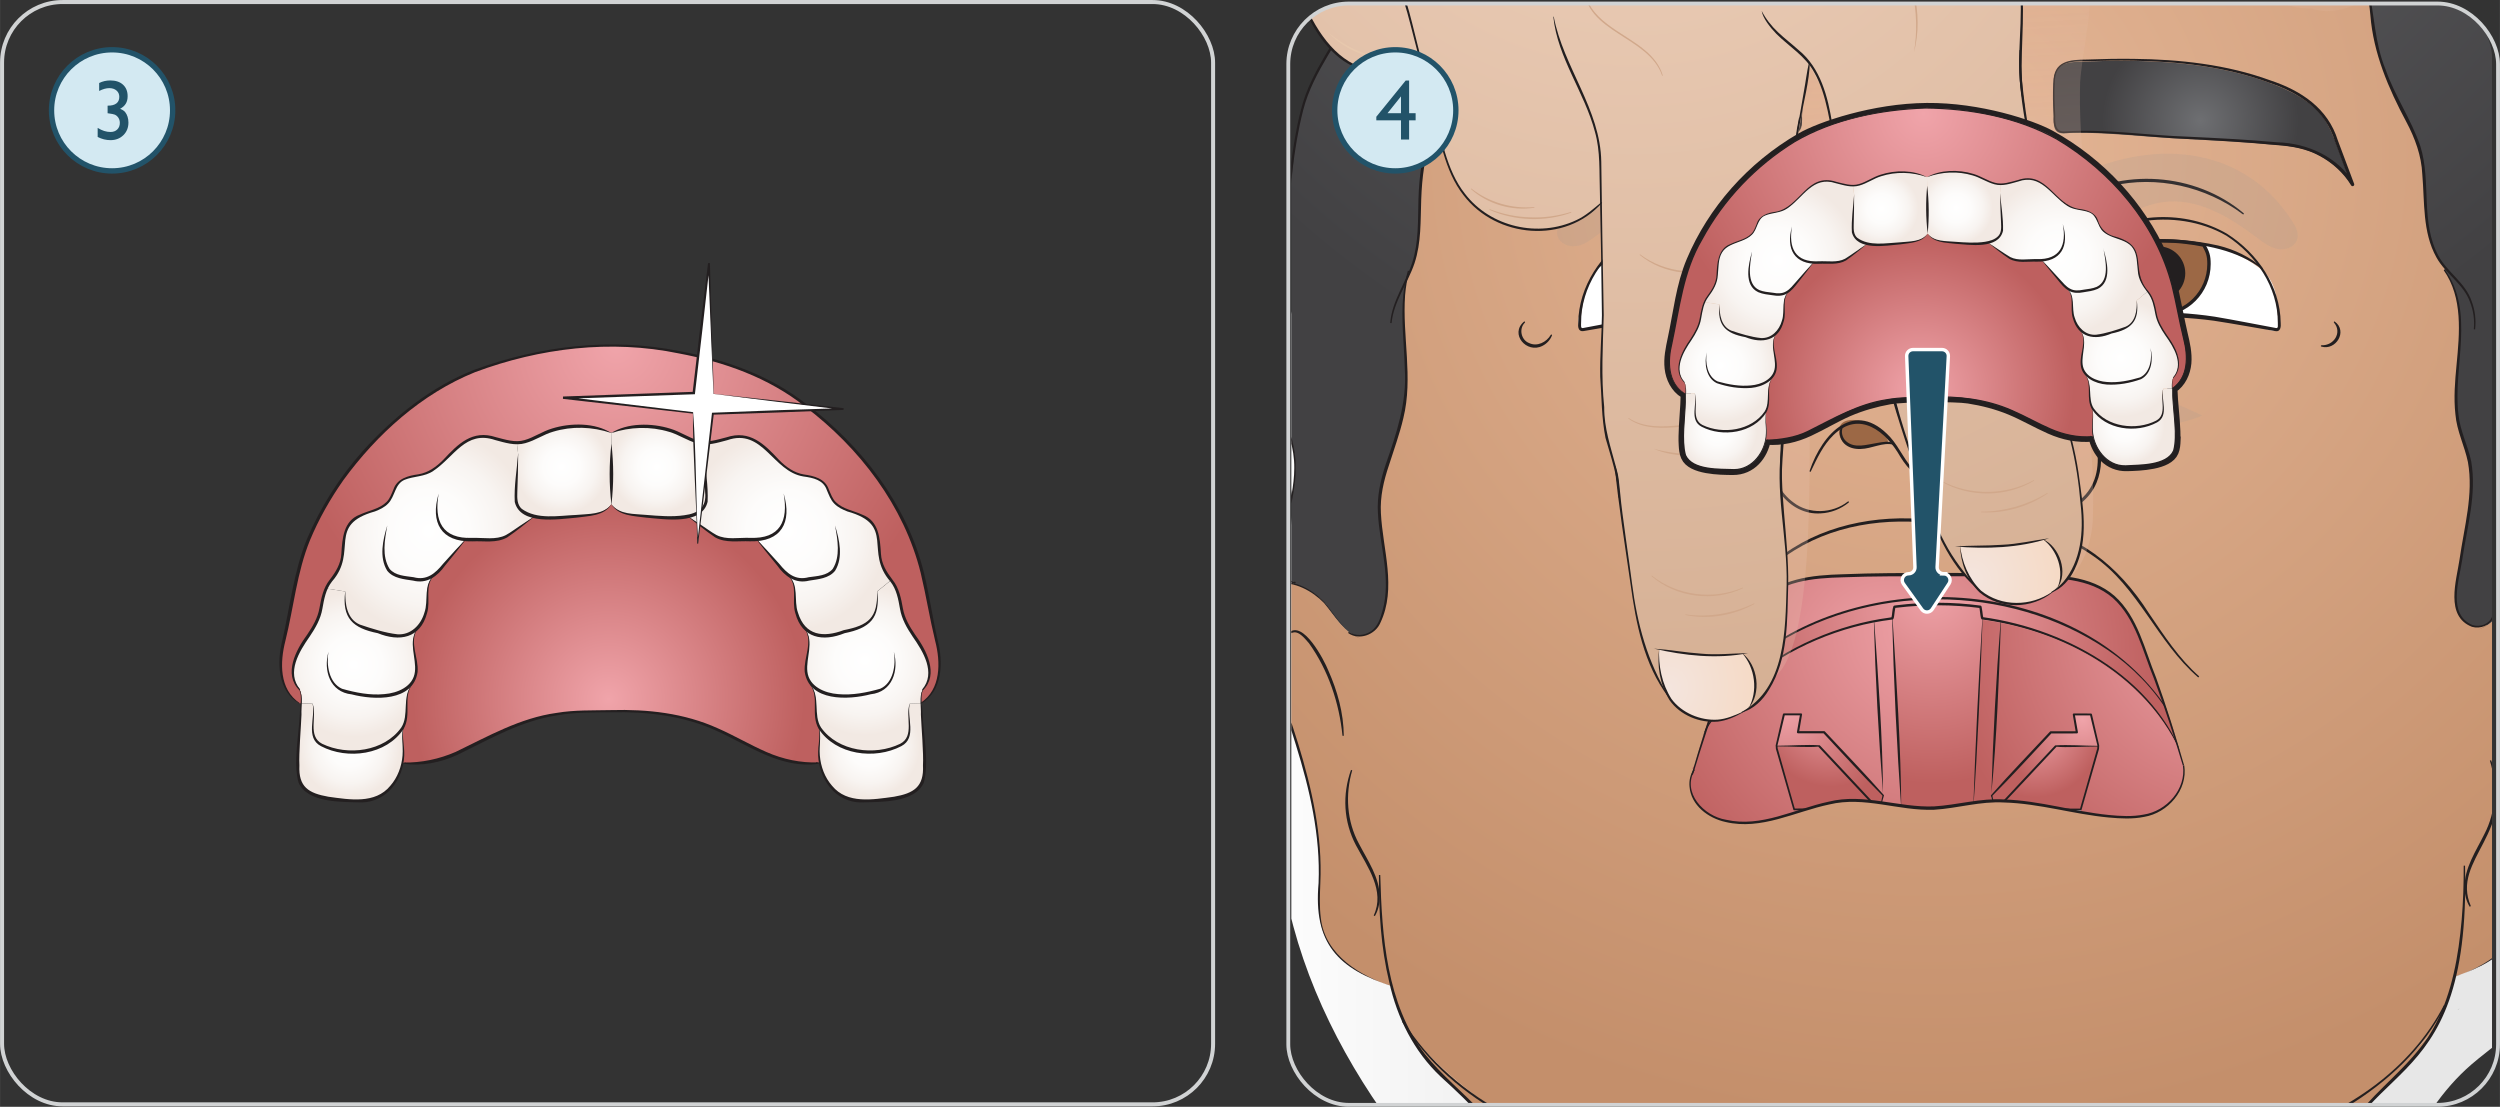 <?xml version="1.0" encoding="UTF-8"?>
<svg xmlns="http://www.w3.org/2000/svg" width="165.12mm" height="73.1mm" xmlns:xlink="http://www.w3.org/1999/xlink" viewBox="0 0 468.06 207.22">
  <rect x="0" y="0" width="468.06" height="207.22" fill="#333333" stroke="none"/>
  <defs>
    <style>
      .cls-1 {
        stroke: #fff;
      }

      .cls-1, .cls-2, .cls-3 {
        stroke-width: .64px;
      }

      .cls-1, .cls-4, .cls-5, .cls-6, .cls-7 {
        stroke-miterlimit: 10;
      }

      .cls-1, .cls-8 {
        fill: #225369;
      }

      .cls-2, .cls-3 {
        stroke-linecap: round;
        stroke-linejoin: round;
      }

      .cls-2, .cls-3, .cls-7 {
        stroke: #231f20;
      }

      .cls-2, .cls-9 {
        fill: #9c6845;
      }

      .cls-10 {
        fill: url(#Nails_-_vh);
      }

      .cls-10, .cls-11, .cls-12, .cls-13, .cls-14, .cls-15, .cls-16, .cls-17, .cls-18, .cls-19, .cls-20, .cls-21, .cls-22, .cls-23, .cls-24, .cls-25, .cls-26, .cls-27, .cls-28, .cls-29, .cls-30, .cls-31, .cls-32, .cls-33, .cls-34, .cls-35, .cls-36, .cls-37, .cls-38, .cls-39, .cls-40, .cls-41, .cls-42, .cls-43, .cls-44, .cls-45, .cls-46, .cls-47, .cls-48, .cls-49, .cls-50, .cls-51, .cls-52, .cls-53, .cls-54, .cls-55, .cls-56, .cls-57, .cls-58, .cls-59, .cls-9, .cls-60, .cls-8, .cls-61, .cls-62, .cls-63, .cls-64 {
        stroke-width: 0px;
      }

      .cls-11 {
        fill: url(#Hand_-_lighter_skin_colour_medi);
      }

      .cls-12 {
        fill: url(#New_Gradient_Swatch_1);
      }

      .cls-13 {
        fill: url(#New_Gradient_Swatch_1-7);
      }

      .cls-14 {
        fill: url(#New_Gradient_Swatch_1-4);
      }

      .cls-15 {
        fill: url(#New_Gradient_Swatch_1-6);
      }

      .cls-16 {
        fill: url(#New_Gradient_Swatch_1-9);
      }

      .cls-17 {
        fill: url(#New_Gradient_Swatch_1-3);
      }

      .cls-18 {
        fill: url(#New_Gradient_Swatch_1-2);
      }

      .cls-19 {
        fill: url(#New_Gradient_Swatch_1-8);
      }

      .cls-20 {
        fill: url(#New_Gradient_Swatch_1-5);
      }

      .cls-65 {
        clip-path: url(#clippath);
      }

      .cls-21, .cls-3, .cls-4, .cls-5, .cls-7 {
        fill: none;
      }

      .cls-22 {
        fill: url(#linear-gradient);
      }

      .cls-23 {
        fill: url(#radial-gradient);
      }

      .cls-24 {
        fill: url(#radial-gradient-23);
      }

      .cls-25 {
        fill: url(#radial-gradient-22);
      }

      .cls-26 {
        fill: url(#radial-gradient-20);
      }

      .cls-27 {
        fill: url(#radial-gradient-21);
      }

      .cls-28 {
        fill: url(#radial-gradient-14);
      }

      .cls-29 {
        fill: url(#radial-gradient-13);
      }

      .cls-30 {
        fill: url(#radial-gradient-12);
      }

      .cls-31 {
        fill: url(#radial-gradient-15);
      }

      .cls-32 {
        fill: url(#radial-gradient-16);
      }

      .cls-33 {
        fill: url(#radial-gradient-11);
      }

      .cls-34 {
        fill: url(#radial-gradient-19);
      }

      .cls-35 {
        fill: url(#radial-gradient-18);
      }

      .cls-36 {
        fill: url(#radial-gradient-17);
      }

      .cls-37 {
        fill: url(#radial-gradient-10);
      }

      .cls-4 {
        stroke-width: .72px;
      }

      .cls-4, .cls-5 {
        stroke: #d1d3d4;
      }

      .cls-66 {
        clip-path: url(#clippath-1);
      }

      .cls-38 {
        fill: url(#New_Gradient_Swatch_1-12);
      }

      .cls-39 {
        fill: url(#New_Gradient_Swatch_1-11);
      }

      .cls-40 {
        fill: url(#New_Gradient_Swatch_1-10);
      }

      .cls-41 {
        fill: url(#New_Gradient_Swatch_1-17);
      }

      .cls-42 {
        fill: url(#New_Gradient_Swatch_1-13);
      }

      .cls-43 {
        fill: url(#New_Gradient_Swatch_1-16);
      }

      .cls-44 {
        fill: url(#New_Gradient_Swatch_1-15);
      }

      .cls-45 {
        fill: url(#New_Gradient_Swatch_1-14);
      }

      .cls-5 {
        stroke-width: .75px;
      }

      .cls-46 {
        fill: url(#Medium_skin_2_OK_-3);
      }

      .cls-47 {
        fill: url(#Medium_skin_2_OK_-2);
      }

      .cls-6 {
        fill: #d3e9f2;
        stroke: #225369;
      }

      .cls-48 {
        fill: url(#Medium_skin_2_OK_);
      }

      .cls-49 {
        fill: url(#radial-gradient-2);
      }

      .cls-50 {
        fill: url(#radial-gradient-3);
      }

      .cls-51 {
        fill: url(#radial-gradient-4);
      }

      .cls-52 {
        fill: url(#radial-gradient-6);
      }

      .cls-53 {
        fill: url(#radial-gradient-9);
      }

      .cls-54 {
        fill: url(#radial-gradient-8);
      }

      .cls-55 {
        fill: url(#radial-gradient-5);
      }

      .cls-56 {
        fill: url(#radial-gradient-7);
      }

      .cls-57 {
        fill: url(#linear-gradient-2);
        opacity: .26;
      }

      .cls-57, .cls-58 {
        mix-blend-mode: multiply;
      }

      .cls-58 {
        fill: #939598;
        opacity: .15;
      }

      .cls-67 {
        isolation: isolate;
      }

      .cls-59 {
        fill: url(#Nails_-_vh-2);
      }

      .cls-7 {
        stroke-width: 1.91px;
      }

      .cls-60 {
        fill: #231f20;
      }

      .cls-61 {
        fill: #d1a88b;
      }

      .cls-62 {
        fill: #d2d3d4;
      }

      .cls-63 {
        fill: #fff;
      }

      .cls-64 {
        fill: #e7c8ad;
      }
    </style>
    <clipPath id="clippath">
      <rect class="cls-21" x="241.2" y=".66" width="226.5" height="206.2" rx="11.34" ry="11.34"/>
    </clipPath>
    <clipPath id="clippath-1">
      <rect class="cls-21" x="241.77" y="-.62" width="224.8" height="225.45" rx="11.34" ry="11.34"/>
    </clipPath>
    <linearGradient id="linear-gradient" x1="234.92" y1="128.59" x2="484.06" y2="128.59" gradientUnits="userSpaceOnUse">
      <stop offset="0" stop-color="#fff"/>
      <stop offset=".03" stop-color="#fcfcfc"/>
      <stop offset=".2" stop-color="#efefef"/>
      <stop offset=".42" stop-color="#e8e8e8"/>
      <stop offset="1" stop-color="#e7e7e7"/>
    </linearGradient>
    <radialGradient id="New_Gradient_Swatch_1" data-name="New Gradient Swatch 1" cx="289.19" cy="442.98" fx="289.19" fy="442.98" r="11.24" gradientTransform="translate(-962.61 -1906.02) scale(4.55 4.58)" gradientUnits="userSpaceOnUse">
      <stop offset="0" stop-color="#f0a4aa"/>
      <stop offset="1" stop-color="#be605f"/>
    </radialGradient>
    <radialGradient id="New_Gradient_Swatch_1-2" data-name="New Gradient Swatch 1" cx="403.44" cy="244.76" fx="403.44" fy="244.76" r="31.13" gradientTransform="translate(-78.06 -181.59) scale(1.09 1.19)" xlink:href="#New_Gradient_Swatch_1"/>
    <radialGradient id="New_Gradient_Swatch_1-3" data-name="New Gradient Swatch 1" cx="90.11" cy="17.41" fx="90.11" fy="17.41" r="41.11" gradientTransform="translate(233.54 92.2) scale(1.43)" xlink:href="#New_Gradient_Swatch_1"/>
    <radialGradient id="New_Gradient_Swatch_1-4" data-name="New Gradient Swatch 1" cx="386.14" cy="263.11" fx="386.14" fy="263.11" r="13.23" gradientTransform="translate(-78.06 -181.59) scale(1.09 1.19)" xlink:href="#New_Gradient_Swatch_1"/>
    <radialGradient id="New_Gradient_Swatch_1-5" data-name="New Gradient Swatch 1" cx="378.59" cy="263.74" fx="378.59" fy="263.74" r="18.31" gradientTransform="translate(-78.06 -181.59) scale(1.09 1.19)" xlink:href="#New_Gradient_Swatch_1"/>
    <radialGradient id="New_Gradient_Swatch_1-6" data-name="New Gradient Swatch 1" cx="404.18" cy="247.49" fx="404.18" fy="247.49" r="36.68" gradientTransform="translate(-78.06 -181.59) scale(1.09 1.19)" xlink:href="#New_Gradient_Swatch_1"/>
    <radialGradient id="New_Gradient_Swatch_1-7" data-name="New Gradient Swatch 1" cx="128.37" cy="17.54" fx="128.37" fy="17.54" r="37.61" gradientTransform="translate(233.54 92.2) scale(1.43)" xlink:href="#New_Gradient_Swatch_1"/>
    <radialGradient id="New_Gradient_Swatch_1-8" data-name="New Gradient Swatch 1" cx="421.17" cy="266.16" fx="421.17" fy="266.16" r="11.87" gradientTransform="translate(-78.06 -181.59) scale(1.09 1.19)" xlink:href="#New_Gradient_Swatch_1"/>
    <radialGradient id="New_Gradient_Swatch_1-9" data-name="New Gradient Swatch 1" cx="429.35" cy="265.74" fx="429.35" fy="265.74" r="13.65" gradientTransform="translate(-78.06 -181.59) scale(1.09 1.19)" xlink:href="#New_Gradient_Swatch_1"/>
    <radialGradient id="Medium_skin_2_OK_" data-name="Medium skin 2 OK!" cx="453.17" cy="73.52" fx="453.17" fy="73.52" r="202.71" gradientTransform="translate(-50.87 -38.33) scale(.91)" gradientUnits="userSpaceOnUse">
      <stop offset="0" stop-color="#e5b797"/>
      <stop offset=".99" stop-color="#c48f6b"/>
    </radialGradient>
    <radialGradient id="radial-gradient" cx="286.3" cy="349.33" fx="286.3" fy="349.33" r="66.26" gradientTransform="translate(-521.72 -1173.15) scale(3.07 3.1)" gradientUnits="userSpaceOnUse">
      <stop offset="0" stop-color="#6e6f72"/>
      <stop offset=".86" stop-color="#424143"/>
    </radialGradient>
    <radialGradient id="Medium_skin_2_OK_-2" data-name="Medium skin 2 OK!" cx="286.8" cy="466.59" fx="286.8" fy="466.59" r="16.77" gradientTransform="translate(-521.72 -1173.15) scale(3.07 3.1)" xlink:href="#Medium_skin_2_OK_"/>
    <radialGradient id="radial-gradient-2" cx="395.75" cy="66.95" fx="395.75" fy="66.95" r="23.52" gradientTransform="translate(-50.87 -38.33) scale(.91)" xlink:href="#radial-gradient"/>
    <radialGradient id="radial-gradient-3" cx="508.63" cy="66.95" fx="508.63" fy="66.95" r="23.52" gradientTransform="translate(-50.87 -38.33) scale(.91)" xlink:href="#radial-gradient"/>
    <radialGradient id="Medium_skin_2_OK_-3" data-name="Medium skin 2 OK!" cx="467.59" cy="130.23" fx="467.59" fy="130.23" r="4.04" xlink:href="#Medium_skin_2_OK_"/>
    <linearGradient id="linear-gradient-2" x1="327.82" y1="-41.68" x2="332.21" y2="41.77" gradientUnits="userSpaceOnUse">
      <stop offset="0" stop-color="#e7c0ac" stop-opacity="0"/>
      <stop offset="1" stop-color="#e7c0ac"/>
    </linearGradient>
    <radialGradient id="radial-gradient-4" cx="-280.1" cy="-308.7" fx="-280.1" fy="-308.7" r=".68" gradientTransform="translate(82.98 -305.2) rotate(-173.45) scale(1.12) skewX(.09)" gradientUnits="userSpaceOnUse">
      <stop offset="0" stop-color="#c98f71"/>
      <stop offset="1" stop-color="#955a3e"/>
    </radialGradient>
    <radialGradient id="radial-gradient-5" cx="-295.22" cy="-253.83" fx="-295.22" fy="-253.83" r="1.25" xlink:href="#radial-gradient-4"/>
    <radialGradient id="Nails_-_vh" data-name="Nails - vh" cx="284.77" cy="1141.49" fx="284.77" fy="1141.49" r="33.59" gradientTransform="translate(-310.42 481.74) rotate(47.58) scale(.66 -.66) skewX(-.39)" gradientUnits="userSpaceOnUse">
      <stop offset="0" stop-color="#f4e5de"/>
      <stop offset="1" stop-color="#f5d6bd"/>
    </radialGradient>
    <radialGradient id="Hand_-_lighter_skin_colour_medi" data-name="Hand - lighter skin colour medi" cx="-94.56" cy="32.97" fx="-94.56" fy="32.97" r="192.82" gradientTransform="translate(210.19 -69.3) rotate(171) scale(.97 -.98) skewX(.12)" gradientUnits="userSpaceOnUse">
      <stop offset="0" stop-color="#eed1bc"/>
      <stop offset="1" stop-color="#d5af93"/>
    </radialGradient>
    <radialGradient id="radial-gradient-6" cx="-150.78" cy="-362.9" fx="-150.78" fy="-362.9" r=".68" gradientTransform="translate(252.2 -389.04) rotate(-164.6) scale(1.12 1.24) skewX(1.1)" xlink:href="#radial-gradient-4"/>
    <radialGradient id="radial-gradient-7" cx="-165.9" cy="-308.03" fx="-165.9" fy="-308.03" r="1.25" gradientTransform="translate(252.2 -389.04) rotate(-164.6) scale(1.12 1.24) skewX(1.1)" xlink:href="#radial-gradient-4"/>
    <radialGradient id="Nails_-_vh-2" data-name="Nails - vh" cx="179.25" cy="928.72" fx="179.25" fy="928.72" r="33.59" gradientTransform="translate(-265.74 411.49) rotate(58.71) scale(.7 -.69) skewX(-5.86)" xlink:href="#Nails_-_vh"/>
    <radialGradient id="New_Gradient_Swatch_1-10" data-name="New Gradient Swatch 1" cx="752.5" cy="39.01" fx="752.5" fy="39.01" r=".33" gradientTransform="translate(-91.42 49.21) rotate(-.56) scale(.66)" xlink:href="#New_Gradient_Swatch_1"/>
    <radialGradient id="radial-gradient-8" cx="740.78" cy="53.31" fx="740.78" fy="53.31" r="11.31" gradientTransform="translate(-91.42 49.21) rotate(-.56) scale(.66)" gradientUnits="userSpaceOnUse">
      <stop offset="0" stop-color="#fff"/>
      <stop offset=".4" stop-color="#fdfcfb"/>
      <stop offset=".73" stop-color="#f8f4f1"/>
      <stop offset="1" stop-color="#f2e9e3"/>
    </radialGradient>
    <radialGradient id="radial-gradient-9" cx="739.84" cy="34.26" fx="739.84" fy="34.26" r="16.64" xlink:href="#radial-gradient-8"/>
    <radialGradient id="radial-gradient-10" cx="722.55" cy="5.47" fx="722.55" fy="5.47" r="22.34" xlink:href="#radial-gradient-8"/>
    <radialGradient id="radial-gradient-11" cx="693.58" cy="-8.8" fx="693.58" fy="-8.8" r="10.37" xlink:href="#radial-gradient-8"/>
    <radialGradient id="radial-gradient-12" cx="672.46" cy="-8.8" fx="672.46" fy="-8.8" r="10.38" xlink:href="#radial-gradient-8"/>
    <radialGradient id="radial-gradient-13" cx="642.9" cy="5.47" fx="642.9" fy="5.47" r="22.63" xlink:href="#radial-gradient-8"/>
    <radialGradient id="radial-gradient-14" cx="626.18" cy="35.19" fx="626.18" fy="35.19" r="16.11" xlink:href="#radial-gradient-8"/>
    <radialGradient id="New_Gradient_Swatch_1-11" data-name="New Gradient Swatch 1" cx="682.87" cy="42.83" fx="682.87" fy="42.83" r="43.52" gradientTransform="translate(-91.42 49.21) rotate(-.56) scale(.66)" xlink:href="#New_Gradient_Swatch_1"/>
    <radialGradient id="radial-gradient-15" cx="625.24" cy="53.33" fx="625.24" fy="53.33" r="11.3" xlink:href="#radial-gradient-8"/>
    <radialGradient id="New_Gradient_Swatch_1-12" data-name="New Gradient Swatch 1" cx="613.51" cy="39.01" fx="613.51" fy="39.01" r=".33" gradientTransform="translate(-91.42 49.21) rotate(-.56) scale(.66)" xlink:href="#New_Gradient_Swatch_1"/>
    <radialGradient id="New_Gradient_Swatch_1-13" data-name="New Gradient Swatch 1" cx="684.55" cy="-35.63" fx="684.55" fy="-35.63" r="75.82" gradientTransform="translate(-91.42 49.21) rotate(-.56) scale(.66)" xlink:href="#New_Gradient_Swatch_1"/>
    <radialGradient id="New_Gradient_Swatch_1-14" data-name="New Gradient Swatch 1" cx="238.15" cy="507.93" fx="238.15" fy="507.93" r=".31" gradientTransform="translate(-39.38 -324.4) scale(.89)" xlink:href="#New_Gradient_Swatch_1"/>
    <radialGradient id="radial-gradient-16" cx="227.06" cy="521.46" fx="227.06" fy="521.46" r="10.7" gradientTransform="translate(-39.38 -324.4) scale(.89)" xlink:href="#radial-gradient-8"/>
    <radialGradient id="radial-gradient-17" cx="226.17" cy="503.44" fx="226.17" fy="503.44" r="15.74" gradientTransform="translate(-39.38 -324.4) scale(.89)" xlink:href="#radial-gradient-8"/>
    <radialGradient id="radial-gradient-18" cx="209.81" cy="476.2" fx="209.81" fy="476.2" r="21.14" gradientTransform="translate(-39.38 -324.4) scale(.89)" xlink:href="#radial-gradient-8"/>
    <radialGradient id="radial-gradient-19" cx="182.41" cy="462.69" fx="182.41" fy="462.69" r="9.81" gradientTransform="translate(-39.38 -324.4) scale(.89)" xlink:href="#radial-gradient-8"/>
    <radialGradient id="radial-gradient-20" cx="162.43" cy="462.69" fx="162.43" fy="462.69" r="9.82" gradientTransform="translate(-39.38 -324.4) scale(.89)" xlink:href="#radial-gradient-8"/>
    <radialGradient id="radial-gradient-21" cx="134.46" cy="476.2" fx="134.46" fy="476.2" r="21.41" gradientTransform="translate(-39.38 -324.4) scale(.89)" xlink:href="#radial-gradient-8"/>
    <radialGradient id="radial-gradient-22" cx="118.64" cy="504.31" fx="118.64" fy="504.31" r="15.24" gradientTransform="translate(-39.38 -324.4) scale(.89)" xlink:href="#radial-gradient-8"/>
    <radialGradient id="New_Gradient_Swatch_1-15" data-name="New Gradient Swatch 1" cx="172.28" cy="511.54" fx="172.28" fy="511.54" r="41.17" gradientTransform="translate(-39.38 -324.4) scale(.89)" xlink:href="#New_Gradient_Swatch_1"/>
    <radialGradient id="radial-gradient-23" cx="117.75" cy="521.48" fx="117.75" fy="521.48" r="10.69" gradientTransform="translate(-39.38 -324.4) scale(.89)" xlink:href="#radial-gradient-8"/>
    <radialGradient id="New_Gradient_Swatch_1-16" data-name="New Gradient Swatch 1" cx="106.66" cy="507.93" fx="106.66" fy="507.93" r=".31" gradientTransform="translate(-39.38 -324.4) scale(.89)" xlink:href="#New_Gradient_Swatch_1"/>
    <radialGradient id="New_Gradient_Swatch_1-17" data-name="New Gradient Swatch 1" cx="173.87" cy="437.32" fx="173.87" fy="437.32" r="71.73" gradientTransform="translate(-39.38 -324.4) scale(.89)" xlink:href="#New_Gradient_Swatch_1"/>
  </defs>
  <g class="cls-67">
    <g id="Tekst_og_bilder_gamle_ill" data-name="Tekst og bilder/gamle ill">
      <g class="cls-65">
        <g>
          <g class="cls-66">
            <path class="cls-22" d="m483.52,116.1c-.51-1.49-1.77-2.69-3.21-3.01-1.3-.31-2.55-.12-3.68.2.16-.21.35-.53.55-.97.46-.94.79-2.49.69-4.42-.05-1.96-.72-4.18-1.1-6.66-.19-1.24-.24-2.53.03-3.9.24-1.37.73-2.84,1.01-4.48.55-3.33.1-6.89-.56-10.5-.66-3.63-1.55-7.37-1.69-11.33-.22-3.96-.11-8.14-.87-12.36-.79-4.19-2.36-8.2-3.73-12.23-1.44-4.01-2.53-8.1-3.32-12.21-.8-4.11-1.39-8.19-2-12.15-.62-3.95-1.29-7.79-2.15-11.38-.88-3.59-1.95-6.93-3.25-9.9-1.3-2.96-2.73-5.59-4.29-7.72-1.54-2.14-3.13-3.83-4.56-5.07-1.44-1.22-2.69-2.07-3.55-2.57-.87-.48-1.34-.74-1.34-.74,0,0-.13.2-.13.2l-.26.09c-.72-2.31-1.78-5.17-3.4-8.4-2.23-4.45-5.5-9.69-10.52-14.57-5-4.79-11.12-9.78-18.71-13.75-7.6-3.8-16.22-7.23-25.76-9.29-4.74-1.04-9.8-1.65-14.88-1.71-5.08-.13-10.27-.3-15.55-.33-10.56-.1-21.6.45-32.43,3.16-2.72.7-5.37,1.51-8.02,2.42-2.64.89-5.32,1.75-7.93,2.85-2.59,1.08-5.19,2.48-7.33,4.35-2.19,1.81-4.23,3.78-6.33,5.65-2.08,1.89-4.33,3.56-6.56,5.31-2.22,1.74-4.44,3.48-6.65,5.22-4.4,3.51-8.72,7.11-12.78,10.93-4.04,3.79-8,7.86-10.64,12.77-2.87,4.92-2.92,10.65-4.69,15.5-1.81,4.9-4.88,9.16-7.35,13.67-1.24,2.25-2.35,4.6-3.06,7.05-.72,2.46-1.03,4.98-1.09,7.45-.12,4.94.55,9.67.63,14.2.17,4.53-.63,8.85-1.67,12.95-1.02,4.11-2.14,8.06-2.61,11.98-.23,1.96-.3,3.89-.15,5.8.15,1.8.57,3.7,1.05,5.33.97,3.34,2.05,6.37,2.21,9.27.62,11.44-4.13,20.27-6.32,30.4-2.53,11.73,2.82,32.06,5.14,44.01,3.25,16.77,11.35,32.33,21.71,45.87,10.99,14.36,17.18,25.67,22.03,42.97.45,1.76.97,3.73,1.53,5.66.55,1.98,1.02,3.91,1.22,6.07.16,1.07.25,2.13.3,3.19.1,1.06.08,2.14.08,3.22-.03,2.15-.19,4.31-.51,6.41-.33,2.1-.72,4.16-1.18,6.14-.44,1.99-.89,3.91-1.23,5.76-.34,1.85-.64,3.61-.77,5.26-.16,1.64-.19,3.16-.21,4.5.01,1.34.11,2.51.24,3.47.34,1.9.71,2.95.71,2.95h.1s-.26.76-.26.76c18.14,5.81,83.99,23.17,151.03-4.11.04.39.07.63.07.63l.24.03s.38-1,.72-2.83c.15-.91.24-2.03.28-3.32,0-1.29.01-2.74-.1-4.32-1.26-20.78.27-37.37,6.22-57.68,4.12-14.08,8.75-28.97,19.8-38.55,3.6-3.12,7.9-5.7,10.21-9.89,4.54-8.2-.27-17.91.39-26.65.46-6.15,1.93-12.61,3.82-18.94,1.81-6.36,3.95-12.64,5.66-18.64.42-1.5.9-2.96,1.11-4.52.24-1.57.11-3.13-.42-4.57Zm-110.24-29.62s0,0,0,0c-.16,0-.31.02-.46.04,0,0,0,0,0,0,.15-.01.3-.03.45-.03Zm.66.03s0,0,0,0c-.11,0-.22-.02-.33-.03,0,0,0,0,0,0,.11,0,.22.02.32.02Zm-.44-.03s-.05,0-.08,0c-.03,0-.06,0-.08,0h0s.06,0,.09,0c.03,0,.05,0,.08,0,0,0,0,0,0,0Zm-23.31.04s0,0,0,0c-.18-.02-.35-.04-.54-.04h0c.18,0,.35.03.53.04Zm-.86-.03h0c-.1,0-.19.02-.29.02,0,0,0,0,0,0,.09,0,.18-.02.28-.02Zm-.94.07h0Zm1.24-.08s-.06,0-.09,0c-.03,0-.05,0-.08,0,0,0,0,0,0,0,.03,0,.05,0,.08,0,.03,0,.06,0,.09,0,0,0,0,0,0,0Zm-16.18-27.89c0-.51-.04-1.01-.08-1.52h0c.04.5.07,1.01.08,1.52Zm132.23,64.69l-.04-.07h0s.04.07.04.07h0Zm-5.38,65.67s-.08.03-.12.04c0,0,0-.01,0-.02.11-.04.22-.07.33-.11-.07.03-.15.06-.21.09Z"/>
            <path class="cls-12" d="m421.37,131.26c.84,5.3-2.82,10.99-8.4,13.07-2.9,1.08-6.18,1.23-9.39,1.08-12.83-.69-24.43-5.38-37.49-4.31-4.73.38-9.39,1.69-14.12,1.85-8.02.31-15.8-2.61-23.82-2.08-4.58.23-9.01,1.61-13.44,3-4.35,1.38-8.78,2.84-13.36,3.15-4.66.23-9.54-.69-12.98-3.46-3.44-2.84-4.89-7.69-2.52-11.3l-.53-.31c3.13-5.3,7.48-10.07,12.45-14.15,11.38-9.3,26.26-15.15,41.53-17.14,11.3-1.46,22.98-1.46,34.13.46,11.07,2,21.45,6.46,30.31,12.84,6.64,4.77,13.82,10.3,17.64,17.3Z"/>
            <g>
              <rect class="cls-18" x="353.23" y="112.76" width="19.05" height="40.18"/>
              <g>
                <path class="cls-17" d="m352.59,148.92l-11.1-11.83h-4.88l.59-3.36h-3.21l-1.38,5.81.02.16.02.44,3.25,11.39,15.74-.04.29.04.66-2.62Zm1.71-33.16l1.71,35.78v1.4l-41.4,3.59c0-1.06.04-5.68.17-6.72,1.78-17.16,18.23-31.09,39.53-34.04Z"/>
                <polygon class="cls-14" points="351.64 151.5 335.9 151.54 332.65 140.15 332.64 139.71 332.8 139.69 340.56 139.67 351.64 151.5"/>
                <polygon class="cls-20" points="341.49 137.1 352.59 148.92 351.93 151.54 351.64 151.5 340.56 139.67 332.8 139.69 332.64 139.71 332.62 139.55 333.99 133.74 337.2 133.74 336.62 137.1 341.49 137.1"/>
                <path class="cls-15" d="m362.73,112.02c26.58,0,48.15,16.9,48.15,37.76l-.18.02c-1.69-16.22-16.49-29.55-36.08-33.46-1.14-.22-2.27-.42-3.45-.58h-.02c-.13,0-.28-2.14-.4-2.14-2.6-.36-5.3-.54-8.03-.54s-5.41.18-8.02.52c-.15.02-.28,2.14-.4,2.16-21.29,2.96-37.75,16.88-39.53,34.04l-.18-.02c0-20.86,21.55-37.76,48.15-37.76Z"/>
              </g>
              <g>
                <path class="cls-60" d="m314.58,152.95c-.1-20.71,20.21-34.75,39.09-37.3,0,0,.54-.09.54-.09h.03s.04-.04-.08.04c-.05.06-.03.04-.03.03.16-.62.13-1.53.37-2.13-.03,0,.14-.13.18-.12.09-.02.34-.04.44-.06,5.19-.65,10.48-.63,15.66.06-.04-.04.24.11.18.12.04.07.04.09.05.12.1.39.18,1.24.24,1.64.02.08.04.29.07.36-.01,0,.05.04-.06-.06-.16-.06-.03-.01-.06-.02,16.41,2.27,33.53,12.15,38.47,28.81.8,2.79,1.19,5.69,1.19,8.59-.05-5.8-1.82-11.52-4.92-16.4-7.49-11.91-21.16-18.68-34.8-20.55-.28-.03-.28-.43-.33-.65-.08-.33-.13-1.27-.23-1.58,0-.01-.02-.04,0,0-.07-.01.19.12.13.08-5.15-.66-10.39-.68-15.55-.06,0,0-.27.03-.27.03l-.13.02h-.03s.17-.08.13-.07c-.06.23-.19,1.26-.23,1.58-.04.23-.06.66-.36.66-18.99,2.31-39.46,16.2-39.69,36.95h0Z"/>
                <path class="cls-60" d="m314.58,149.78c-.17-11.5,6.81-22.02,16.1-28.36,22.92-15.92,60.19-12.3,75.71,12.22,2.89,4.87,4.52,10.49,4.48,16.14-.02-11.46-7.02-21.81-16.28-28.1-18.59-12.62-45.14-12.63-63.73,0-9.25,6.29-16.26,16.64-16.28,28.1h0Z"/>
                <path class="cls-60" d="m332.8,139.62c2.62-.01,5.32-.25,7.91-.08,3.72,3.92,7.38,7.89,11.08,11.84.12.11.02.33-.14.33,0,0-15.74,0-15.74,0-.07,0-.13-.05-.15-.11l-3.27-11.39v-.04s-.04-.61-.04-.61c-.01-.04,1.36-5.81,1.36-5.85.02-.08.09-.14.18-.14h3.21c.12-.01.21.1.19.21l-.57,3.35-.2-.24h4.88c.06-.01.12.02.16.06,3.69,3.96,7.46,7.83,11.03,11.9.03.03.04.08.03.11l-.74,2.59-.08-.02.56-2.64.03.12c-3.83-3.82-7.44-7.84-11.14-11.78l.16.07h-4.88c-.13,0-.22-.13-.2-.25l.59-3.35.19.23h-3.21s.18-.15.18-.15c.03-.02-1.44,5.95-1.39,5.75,0,0,.03.61.03.61v-.04s3.24,11.39,3.24,11.39l-.15-.11,15.74-.09-.14.33c-3.69-3.94-7.42-7.86-11.09-11.83-1.76.2-5.27-.05-7.62-.04,0,0,0-.15,0-.15h0Z"/>
                <path class="cls-60" d="m355.97,151.55c-.82-11.53-1.43-24.23-1.71-35.78,0,0,.07,0,.07,0,.75,11.48,1.57,24.4,1.64,35.78h0Z"/>
                <path class="cls-60" d="m352.55,148.52c-.82-10.31-1.43-21.66-1.71-32,0,0,.07,0,.07,0,.75,10.26,1.57,21.84,1.64,32h0Z"/>
                <path class="cls-13" d="m373.53,151.84l.29-.04,15.74.04,3.25-11.39.02-.44.02-.16-1.38-5.81h-3.21s.59,3.36.59,3.36h-4.88s-11.1,11.83-11.1,11.83l.66,2.62Zm37.16-1.74c.13,1.04.18,2.08.18,3.14h-41.41v-1.4s1.71-35.78,1.71-35.78c21.29,2.96,37.75,16.88,39.53,34.04Z"/>
                <polygon class="cls-19" points="373.82 151.5 389.56 151.54 392.81 140.15 392.83 139.71 392.66 139.69 384.9 139.67 373.82 151.5"/>
                <polygon class="cls-16" points="383.97 137.1 372.87 148.92 373.53 151.54 373.82 151.5 384.9 139.67 392.66 139.69 392.83 139.71 392.84 139.55 391.47 133.74 388.26 133.74 388.85 137.1 383.97 137.1"/>
                <path class="cls-60" d="m392.66,139.77c-2.34-.01-5.86.23-7.62.04-3.67,3.97-7.39,7.88-11.09,11.83l-.14-.33,15.74.09-.14.11,3.25-11.39c0,.16.02-.6.02-.57.05.22-1.4-5.8-1.39-5.75,0,0,.18.14.18.14h-3.21s.19-.21.19-.21l.59,3.35c.02.12-.08.24-.2.24,0,0-4.88.01-4.88.01l.16-.07c-3.7,3.94-7.32,7.96-11.14,11.78l.03-.12.56,2.64-.08.02-.74-2.59s0-.08.03-.11c3.56-4.07,7.34-7.94,11.03-11.9.04-.05.1-.07.16-.07h4.88s-.2.25-.2.25l-.57-3.35c-.02-.12.07-.23.19-.23,0,0,3.21.01,3.21.01.09,0,.16.06.18.14,0,.04,1.37,5.81,1.36,5.85,0,0-.03.61-.03.61v.04s-3.27,11.39-3.27,11.39c-.02.07-.08.11-.15.11h-15.74c-.16,0-.26-.21-.14-.33,3.69-3.94,7.36-7.92,11.08-11.84,2.59-.17,5.29.07,7.91.08,0,0,0,.15,0,.15h0Z"/>
                <path class="cls-60" d="m369.44,151.55c.4-11.93.97-23.86,1.71-35.78,0,0,.05,0,.05,0-.45,11.9-.89,23.99-1.76,35.78h0Z"/>
                <path class="cls-60" d="m372.84,148.52c.29-10.34.89-21.69,1.71-32,0,0,.07,0,.07,0-.35,10.28-.77,21.88-1.78,32h0Z"/>
                <path class="cls-60" d="m314.6,156.5c32.08-1.36,64.17-2.56,96.27-3.58,0,0,0,.05,0,.05-32.05,1.31-64.29,2.65-96.27,3.53h0Z"/>
              </g>
            </g>
            <g>
              <g>
                <path class="cls-48" d="m483.45,111.98c-.41-4.88-3.82-5.61-7.17-4.57-2.32.78-4.59,2.39-5.83,4.1-1.39,1.97-2.79,4.16-4.75,5.51l-.1-.16c-.93.52-2.17.62-3.15.16-1.55-.73-2.43-2.39-2.68-4.1-.21-1.71.15-3.43.46-5.09.67-3.53,1.29-7.12,1.81-10.7.57-3.74,1.08-7.64.21-11.33-.46-1.87-1.24-3.64-1.75-5.51-1.29-4.94-.41-10.08-.05-15.17.41-5.04.21-10.55-2.84-14.6l.31-.26c-.31-.42-.62-.83-.93-1.25-3.71-5.35-2.48-12.88-3.46-18.96-.57-3.53-2.37-6.7-4.02-9.92-2.06-4.05-3.92-8.31-4.8-12.78-.62-3.17-.72-6.44-1.5-9.56-1.03-4.26-3.25-8.21-6.35-11.33-3.97-2.75-7.12-7.07-9.75-11.27-3.92-6.23-7.74-13.04-14.19-16.47-3.35-1.77-7.07-2.44-10.78-3.12-6.14-1.14-12.23-2.23-18.37-3.38-11.45,1.87-23.53-.94-34.93.16-6.29.62-12.28,2.91-18.11,5.35-3.51,1.51-6.97,3.12-10.27,5.09-5.31,3.22-10.06,7.38-15.43,10.49-2.17,1.25-4.49,2.44-6.97,3.33,0,0-.05.1-.1.05-5.42,3.58-11.87,5.82-15.94,10.91-6.14,7.74-4.44,19.33-9.08,28.05-.98,1.87-2.32,3.64-3.35,5.51-2.68,4.83-3.56,10.49-3.77,16-.15,4,.05,8.1-1.19,11.9-.36,1.09-.83,2.18-1.29,3.22-1.6,7.53.77,15.64-.36,23.38-.77,5.04-2.94,9.72-4.18,14.6-2.06,8.16,2.32,15.27.41,23.43-.36,1.51-.93,3.43-2.12,4.42-1.03.83-2.43,1.14-3.66.78-.1,0-.15-.05-.21-.1-1.96-1.3-3.35-3.43-4.8-5.4-1.34-1.77-3.82-3.38-6.24-4.05-3.3-.88-6.5.05-6.81,4.78-.1,1.82.46,3.64.98,5.35,4.28,14.18,10.99,29.25,10.73,44.26-.05,2.86-.31,5.72.1,8.57,1.08,6.81,7.33,10.44,13.36,12.31.83,3.48,2.06,6.81,3.77,9.72,5.16,5.35,11.04,10.86,17.23,14.29,7.22,4,16.46,6.23,24.4,8.26,17.28,4.42,35.19,6.08,52.99,6.03l2.84-.05c17.75-.21,35.65-2.23,52.83-6.91,7.95-2.13,17.08-4.52,24.25-8.62,6.14-3.53,11.87-9.09,16.92-14.5,1.7-3.01,2.89-6.39,3.71-9.97,6.04-1.92,12.18-5.66,13.1-12.47.41-2.86.1-5.72,0-8.57-.52-15.01,5.93-30.13,9.96-44.42.52-1.77,1.03-3.58.88-5.4Zm-80.33,40.26c-1.96.73-4.18.83-6.35.73-8.67-.47-16.51-3.64-25.33-2.91-3.2.26-6.35,1.14-9.55,1.25-5.42.21-10.68-1.77-16.1-1.4-3.1.16-6.09,1.09-9.08,2.03-2.94.94-5.93,1.92-9.03,2.13-3.15.16-6.45-.47-8.77-2.34-2.17-1.8-3.14-4.77-1.95-7.15.05-.18.1-.36.14-.54l-.26-.15c.15-.26.34-.5.49-.75,2.32-8.97,4.95-14.62,7.91-22.42,1.31-3.47,2.82-7.09,6.05-9.48,4.28-3.17,9.14-3.2,14.54-3.46,5.76-.27,28.82-.27,34.58,0,5.4.25,10.26.28,14.54,3.46,3.23,2.39,4.74,6.01,6.05,9.48,3.16,8.35,5.38,12.99,7.81,22.6v1.71c-.24,3.07-2.49,6.03-5.7,7.22Z"/>
                <path class="cls-23" d="m248.43,113.38c-1.34-1.77-3.82-3.38-6.24-4.05l.05-.21c-.36,0-.77-.42-.93-.83-2.73-6.91,1.65-14.65,1.14-22.08-.36-4.42-2.37-8.52-3.04-12.83-1.44-9.3.81-18.92,1.63-28.27.72-8.47.69-16.56,2.8-24.77,1.96-7.64,7.69-13.72,10.47-21.14,1.7-4.47,1.86-9.46,3.82-13.82,1.96-4.42,5.06-8.21,8.46-11.64,7.95-8,16.92-14.81,25.8-21.72,3.61-2.86,6.86-6.34,10.42-9.14,4.08-3.22,10.27-4.94,15.12-6.6,18.73-6.39,36.79-5.25,56.24-4.73,13,.36,26.42,4.78,38.03,10.49,7.22,3.53,14.5,9.14,20.17,14.81,5.88,5.82,10.63,13.82,13.36,21.92l.62-.21c9.13,5.3,24.59,10.47,27.07,20.75,2.53,10.34-7.41,26.37-4.37,36.5,1.55,5.09,3.71,10.03,4.9,15.22,1.24,5.46.67,11.07,1.24,16.57.62,6.03,2.89,12.78,1.91,18.76-.31,1.97-1.03,3.84-1.19,5.82-.15,2.55.62,5.09,1.14,7.59.46,2.55.57,5.35-.83,7.48l.05.16c-2.32.78-4.59,2.39-5.83,4.1-1.39,1.97-2.79,4.16-4.75,5.51l-.1-.16c-.93.52-2.17.62-3.15.16-1.55-.73-2.42-2.39-2.68-4.1-.21-1.71.15-3.43.46-5.09.67-3.53,1.29-7.12,1.81-10.7.57-3.74,1.08-7.64.21-11.33-.46-1.87-1.24-3.64-1.75-5.51-1.29-4.94-.41-10.08-.05-15.17.41-5.04.21-10.55-2.84-14.6l.31-.26c-.31-.42-.62-.83-.93-1.25-3.71-5.35-2.48-12.88-3.46-18.96-.57-3.53-2.37-6.7-4.02-9.92-2.06-4.05-3.92-8.31-4.8-12.78-.62-3.17-.72-6.44-1.5-9.56-1.03-4.26-3.25-8.21-6.35-11.33-3.97-2.75-7.12-7.07-9.75-11.27-3.92-6.23-7.74-13.04-14.19-16.47-3.35-1.77-7.07-2.44-10.78-3.12-6.14-1.14-12.23-2.23-18.37-3.38-11.45,1.87-23.53-.94-34.93.16-6.29.62-12.28,2.91-18.11,5.35-3.51,1.51-6.97,3.12-10.27,5.09-5.31,3.22-10.06,7.38-15.43,10.49-2.17,1.25-4.49,2.44-6.97,3.32,0,0-.05.1-.1.05-5.42,3.58-11.87,5.82-15.94,10.91-6.14,7.74-4.44,19.33-9.08,28.05-.98,1.87-2.32,3.64-3.35,5.51-2.68,4.83-3.56,10.49-3.77,16-.15,4,.05,8.1-1.19,11.9-.36,1.09-.83,2.18-1.29,3.22-1.6,7.53.77,15.64-.36,23.38-.77,5.04-2.94,9.72-4.18,14.6-2.06,8.16,2.32,15.27.41,23.43-.36,1.51-.93,3.43-2.12,4.42-1.03.83-2.42,1.14-3.66.78-.1,0-.15-.05-.21-.1-1.96-1.3-3.35-3.43-4.8-5.4Z"/>
                <path class="cls-47" d="m287.54,235.47v.05c-.31.1-.62.21-.88.36.15-10.08-1.5-18.6-8.51-26.44-3.97-4.47-8.87-8.05-12.38-12.88-.52-.73-.98-1.45-1.44-2.23,5.16,5.35,11.04,10.86,17.23,14.29,7.22,4,16.46,6.23,24.4,8.26,17.28,4.42,35.19,6.08,52.99,6.03l2.84-.05c17.75-.21,35.65-2.23,52.83-6.91,7.95-2.13,17.08-4.52,24.25-8.62,6.14-3.53,11.87-9.09,16.92-14.49-.41.73-.88,1.45-1.34,2.13-3.41,4.88-8.26,8.57-12.12,13.09-3.2,3.74-5.57,8.1-6.76,12.94-.62,2.34-.98,4.73-1.14,7.12-.1,1.3-.1,2.55-.05,3.84,0,1.25-.26,2.44-.26,3.64.1,0,.15.05.21.05l-.05.1s-33.54,5.97-72.75,5.97-71.82-5.97-71.82-5.97c-.72-.05-1.44-.16-2.17-.26Z"/>
              </g>
              <g>
                <path class="cls-60" d="m258.42,163.81c.32,11.5,1.15,24.1,8.37,33.56,3.15,3.95,7.09,7.12,10.57,10.81,7.47,7.49,9.98,17.72,9.43,28.04,0,0-.25,0-.25,0,.17-17.12-4.7-23.65-16.84-34.67-4.97-4.7-8.12-10.99-9.59-17.62-1.59-6.59-1.98-13.38-1.94-20.11h.25Z"/>
                <path class="cls-60" d="m260.88,184.7c-10.46-3.23-15.01-8.15-14.01-19.37.37-8.85-1.66-17.56-4.28-25.96-1.92-6.34-4.19-12.57-6.12-18.91-1.36-3.68-2.65-10.43,2.62-11.49,3.39-.39,6.68,1.41,8.93,3.81,2.06,2.51,3.71,5.72,6.95,6.88-3.25-1.09-4.99-4.3-7.08-6.76-2.22-2.28-5.52-4.06-8.75-3.65-2.31.29-3.48,2.56-3.56,4.71-.04,4.37,2.11,8.54,3.29,12.7,1.41,4.18,2.87,8.36,4.18,12.58,2.58,8.44,4.57,17.22,4.15,26.11-.08,2.21-.19,4.42.1,6.59.79,6.91,7.49,10.94,13.6,12.77h0Z"/>
                <path class="cls-60" d="m251.35,137.78c-.61-6.14-2.66-12.33-6.29-17.36-.84-.95-2.2-2.76-3.5-1.72-.34.33-.55.82-.72,1.3l-.24-.07c.15-.51.32-1.04.71-1.47,2.67-2.41,6.58,5.08,7.38,7.07,1.71,3.84,2.87,8,2.9,12.23,0,0-.25.01-.25.01h0Z"/>
                <path class="cls-60" d="m253.17,144.23c-1.33,4.54-1.02,9.56,1.26,13.74,1.61,3.12,3.9,6.31,3.88,10.03,0,1.22-.28,2.46-.9,3.52l-.22-.12c2.18-4.62-1.2-9.14-3.32-13.14-1.13-2.14-1.82-4.55-1.96-6.97-.15-2.43.22-4.87,1.03-7.14l.24.08h0Z"/>
                <path class="cls-60" d="m461.52,162.08c1.16,46.13-21.81,34.28-26.61,63.39-.48,3.3-.29,6.82-.68,10.12,0,0-.25,0-.25,0,.32-3.33.07-6.85.49-10.18.78-6.79,3.71-13.32,8.35-18.37,4.5-5.03,10.08-9.18,13.19-15.29,3.11-6.01,4.3-12.83,4.88-19.52.29-3.37.39-6.76.38-10.15h.25Z"/>
                <path class="cls-60" d="m457.83,188.25c-4,8.07-10.9,14.42-18.53,19.04-7.8,4.51-16.62,6.69-25.23,9.06-39.75,10.54-94.04,9.62-131.91-7.17-7.9-4.21-14.97-10.23-19.67-17.91,0,0,.21-.13.21-.13,2.37,3.78,5.3,7.19,8.65,10.14,3.34,2.95,7.08,5.44,11.01,7.52,7.95,4.1,16.77,6.08,25.4,8.25,39.1,8.86,80.85,7.35,119.06-4.88,12.67-3.89,24.62-12.05,30.78-24.03,0,0,.23.11.23.11h0Z"/>
                <path class="cls-60" d="m459.15,183.02c6.08-1.93,12.71-6.07,13.39-13,.25-2.18.11-4.39-.01-6.59-.57-8.88,1.27-17.69,3.71-26.18,1.24-4.25,2.63-8.44,3.97-12.65,1.12-4.18,3.19-8.39,3.08-12.75-.11-2.14-1.33-4.4-3.64-4.65-3.24-.35-6.51,1.48-8.69,3.8-2.05,2.5-3.73,5.74-6.97,6.88,3.22-1.21,4.82-4.45,6.84-7,2.21-2.43,5.47-4.29,8.86-3.96,5.29.97,4.11,7.74,2.81,11.44-1.82,6.37-3.99,12.64-5.8,19.01-2.48,8.44-4.37,17.18-3.85,26.03,1.19,11.2-3.29,16.2-13.69,19.61h0Z"/>
                <path class="cls-60" d="m467.65,135.93c.08-6.27,2.09-12.73,5.82-17.79.89-1.05,2.7-3.08,4.13-1.68.4.42.58.95.74,1.45l-.24.07c-.18-.48-.39-.96-.74-1.29-2.35-1.76-5.77,5.45-6.44,7.2-1.66,3.82-2.76,7.87-3.03,12.04,0,0-.25,0-.25,0h0Z"/>
                <path class="cls-60" d="m466.41,142.34c5.1,13.61-7.64,18.47-3.8,27.31,0,0-.22.12-.22.12-.64-1.05-.94-2.28-.96-3.51-.08-3.72,2.16-6.94,3.71-10.09,2.2-4.21,2.43-9.24,1.03-13.76l.24-.08h0Z"/>
                <path class="cls-60" d="m242.63,109.02c-.08.12-.23.22-.39.22-.96-.12-1.19-1.26-1.43-2.02-1.8-6.54,1.51-13.06,1.51-19.59.05-3.77-1.34-7.34-2.34-10.96-1.03-3.64-1.28-7.46-1.27-11.23.05-7.56,1.34-15.02,1.86-22.52.6-7.49,1.13-15.06,3-22.4,1.85-7.42,7.1-13.29,10.03-20.2,1.52-3.43,1.97-7.19,2.88-10.86,1.75-7.5,7.16-13.4,12.59-18.54,5.46-5.2,11.34-9.94,17.27-14.59l4.44-3.49c4.58-3.38,8.29-7.61,12.92-10.98,3.19-2.14,6.8-3.41,10.36-4.62,3.57-1.18,7.15-2.41,10.82-3.32,14.71-3.65,29.99-3.22,45.01-2.73,11.34-.07,22.6,2.33,33.1,6.55,10.63,3.97,20.39,10.04,28.5,18,8.17,7.84,13.71,18.3,16.2,29.32,0,0-.24.05-.24.05-1.63-7.34-4.73-14.32-8.92-20.56-8.63-12.34-21.71-21.15-35.68-26.45-10.5-4.18-21.66-6.54-32.97-6.45-14.99-.45-30.21-.86-44.87,2.81-3.64.92-7.19,2.13-10.77,3.33-3.54,1.22-7.11,2.49-10.2,4.57-4.51,3.29-8.33,7.64-12.87,10.97,0,0-4.45,3.48-4.45,3.48-5.92,4.64-11.8,9.35-17.26,14.52-5.38,5.08-10.73,10.86-12.48,18.25-.91,3.62-1.37,7.43-2.93,10.93-2.95,6.92-8.19,12.75-10.06,20.12-1.87,7.28-2.42,14.82-3.03,22.32-.54,7.52-1.85,14.97-1.91,22.49-.02,3.74.22,7.53,1.23,11.14.98,3.6,2.39,7.21,2.33,11.05.01,6.97-3.85,14.02-1.1,20.81.2.34.7.74.91.43l.2.15h0Z"/>
                <path class="cls-60" d="m446.43-21.56c8.8,5.21,21.23,7.54,26.79,16.86,2.21,4.19,1.46,9.17.52,13.59-1.3,5.96-3.4,11.72-4.45,17.71-.5,2.97-.76,6.05.03,8.93,1.73,5.8,4.32,11.41,5.3,17.51.88,6.1.16,12.24,1.35,18.21.76,4.49,1.88,9.04,1.54,13.65-.16,3.06-1.67,5.9-1.37,8.97.34,4.42,2.84,9.29.18,13.45,0,0-.21-.14-.21-.14,2.55-4.14-.01-8.89-.38-13.28-.35-3.1,1.16-6,1.31-9.04.32-4.57-.81-9.04-1.58-13.52-1.23-6.04-.53-12.24-1.42-18.21-.97-5.99-3.61-11.55-5.32-17.43-.82-3.04-.53-6.2-.02-9.2,1.08-6.02,3.2-11.77,4.52-17.73,2.79-11.22-.58-16.71-10.52-22.05-5.33-2.93-11.1-5.01-16.4-8.06l.13-.22h0Z"/>
                <path class="cls-60" d="m252.55,118.31c1.23.87,2.97.69,4.17-.15,1.22-.85,1.73-2.4,2.12-3.84,1.69-6.05-.55-12.13-.86-18.23-.2-3.11.48-6.23,1.46-9.15,2.03-5.8,4-11.64,3.57-17.87-.12-4.59-.73-9.23-.28-13.84.16-1.54.44-3.06.86-4.55l.24.07c-.38,1.48-.63,2.99-.76,4.51-.55,7.66,1.55,15.44-.33,23.03-.7,3.02-1.78,5.92-2.7,8.84-.98,2.9-1.67,5.86-1.5,8.94.33,6.77,3.01,14.03-.11,20.56-.95,2.22-4,3.36-6.04,1.88,0,0,.15-.2.15-.2h0Z"/>
                <path class="cls-60" d="m260.28,60.48c.31-4.1,2.9-7.51,4.12-11.31,1.24-3.81,1.05-7.89,1.17-11.9.13-4.03.61-8.1,1.91-11.96,1.13-3.91,3.88-7.1,5.61-10.69,4.31-8.87,2.55-20.57,9.71-28.27,4.21-4.47,10.18-6.54,15.21-9.81,0,0,.14.21.14.21-4.99,3.35-10.83,5.49-15,9.92-7.05,7.74-5.13,19.06-9.48,28.22-1.76,3.64-4.48,6.68-5.64,10.6-1.29,3.78-1.8,7.79-1.94,11.79-.15,3.99.04,8.12-1.26,12.02-1.28,3.81-3.9,7.13-4.29,11.2,0,0-.25-.02-.25-.02h0Z"/>
                <path class="cls-60" d="m434.89-15.53c4.15,3.3,7.21,7.98,8.51,13.13,1.17,5.13,1.2,10.48,3.24,15.39,1.73,4.98,4.82,9.38,6.52,14.39,2.09,6.71-.04,14.28,3.42,20.59,1.68,3.05,5.06,5.02,6.19,8.46.63,1.67.84,3.48.64,5.25l-.25-.03c.17-1.73-.07-3.49-.71-5.1-1.21-3.4-4.57-5.24-6.28-8.35-2.64-4.72-2.2-10.37-2.65-15.54-.16-3.53-1.37-6.79-3.01-9.88-3.31-6.18-6.16-12.83-6.71-19.91-.56-6.97-3.56-13.77-9.07-18.21,0,0,.16-.19.16-.19h0Z"/>
                <path class="cls-60" d="m457.72,50.44c5.76,7.98,1.5,18.15,2.56,27.08.29,3.1,1.76,5.83,2.4,8.87,1.06,6.2-.78,12.3-1.68,18.38-.56,3.81-2.82,10.28,1.92,12.26,1.37.44,3.16-.16,3.66-1.58l.24.08c-.53,1.59-2.47,2.28-4,1.83-5.1-1.98-2.91-8.66-2.32-12.68.85-5.98,2.64-12.14,1.56-18.17-.61-2.98-2.09-5.83-2.34-8.92-.35-3.1-.08-6.2.21-9.26.57-5.95,1.21-12.59-2.4-17.74,0,0,.2-.15.2-.15h0Z"/>
                <path class="cls-60" d="m317.3,144.17c-2.48,4.19,1.7,8.64,5.86,9.31,6.62,1.52,12.86-2.03,19.2-3.38,6.55-1.65,13.22,1.15,19.73.88,4.36-.26,8.72-1.58,13.15-1.3,6.66.22,13.02,2.26,19.61,2.91,2.18.21,4.38.34,6.52-.08,4.27-.65,7.97-4.75,7.33-9.17,0,0,.25-.04.25-.04.72,4.59-3.07,8.9-7.49,9.64-2.2.45-4.45.32-6.65.12-6.57-.61-12.99-2.63-19.58-2.81-4.44-.26-8.68,1.08-13.1,1.36-6.68.25-13.06-2.59-19.65-.99-6.38,1.34-12.73,4.87-19.41,3.28-3.23-.7-6.48-3.11-6.75-6.64-.11-1.13.17-2.29.78-3.24l.21.14h0Z"/>
              </g>
              <g>
                <g>
                  <path class="cls-63" d="m295.84,59.93c.96-6.59,2.24-11.03,8.51-13.14,5.71-1.92,21.06-1.92,27.23.48,6.5,2.53,4.66,4.57,5.43,11.09.06.51.11,1.61-.32,1.89-.36.23-1.08-.35-1.49-.42-11.81-1.83-23.96-1.44-35.63,1.14-.89.2-2.49.9-3.35.59-.86-.31-.88-1.85-.45-2.66"/>
                  <path class="cls-63" d="m426.37,59.93c.12-1.34.39-6.17-2.41-8.94-1.15-1.15-3.28-2.38-3.41-2.46,0,0-1.53-.89-3.29-1.54-6.94-2.59-20.04-1.31-23.56-.66-1.16.22-2.25.54-2.79.71-1.31.42-1.97.63-2.5,1.03-1.12.85-1.59,2.06-2.04,3.23-.27.69-.39,1.19-.57,1.97-.36,1.5-.45,2.71-.61,5.09-.1,1.42-.09,1.85.22,2.12.62.53,1.92-.08,2.27-.23,4.98-2.17,22.24-1.48,28.79-.4,3.71.61,5.57.91,6.18,1.13,1.73.6,3.03,1.32,3.7.76.61-.51.38-1.82.1-2.83"/>
                  <g>
                    <g>
                      <g>
                        <g>
                          <path class="cls-62" d="m404.15,46.45c-2.59,0-4.67,2.1-4.67,4.71s2.09,4.71,4.67,4.71,4.67-2.1,4.67-4.71-2.09-4.71-4.67-4.71Z"/>
                          <ellipse class="cls-60" cx="317.69" cy="51.16" rx="4.67" ry="4.71"/>
                          <path class="cls-9" d="m317.69,46.45c-2.59,0-4.67,2.1-4.67,4.71s2.09,4.71,4.67,4.71,4.67-2.1,4.67-4.71-2.09-4.71-4.67-4.71Zm-9.36,3.79c0-1.6.39-3.12,1.1-4.43l-.02-.11c2.42-.39,5.01-.59,7.7-.59,3.16,0,6.16.27,8.94.79l-.02.08c.66,1.27,1.02,2.72,1.02,4.27,0,5.21-4.19,9.43-9.36,9.43s-9.36-4.22-9.36-9.43Z"/>
                        </g>
                        <g>
                          <path class="cls-60" d="m298.97,50.17c7-7.6,26.89-6.21,35.51-1.85.13.07.05.29-.1.23-8.53-3.46-18.17-3.87-27.15-2.17-2.99.61-5.9,1.78-8.09,3.98-.11.12-.3-.07-.17-.18h0Z"/>
                          <path class="cls-3" d="m325.88,46.32c.66,1.27,1.17,2.38,1.17,3.92,0,5.21-4.44,8.81-9.61,8.81s-9.12-3.6-9.12-8.81c0-1.6.39-3.12,1.1-4.43"/>
                          <ellipse class="cls-3" cx="317.69" cy="51.16" rx="4.67" ry="4.71"/>
                          <path class="cls-2" d="m395.63,46.18c-.17.27-.41.68-.58,1.21,0,0-.2.93-.2,2.04,0,5.21,4.19,9.43,9.37,9.43s9.36-4.22,9.36-9.43c0-1.6-.26-2.23-.97-3.54-2.14-.44-4.82-.8-7.89-.8-3.62,0-6.71.51-9.08,1.09Z"/>
                          <ellipse class="cls-3" cx="404.15" cy="51.16" rx="4.67" ry="4.71"/>
                          <path class="cls-60" d="m423.44,50.36c-8.55-6.7-25.77-5.89-35.49-2.04-.13.06-.25-.16-.1-.23,8.56-3.7,18.41-4.14,27.46-2.12,3.03.74,5.96,2.12,8.29,4.2.11.1-.03.29-.16.19h0Z"/>
                        </g>
                      </g>
                      <ellipse class="cls-60" cx="404.03" cy="51.06" rx="4.67" ry="4.71"/>
                    </g>
                    <g>
                      <path class="cls-60" d="m285.5,60.4c-1.17,1.15-.72,3.27.81,3.84,1.5.71,3.24-.18,4.04-1.55.07-.13.28-.03.22.11-.32.83-.96,1.55-1.79,1.96-2.96,1.52-6.19-2.25-3.44-4.55.12-.08.26.09.16.19h0Z"/>
                      <path class="cls-60" d="m305.48,43.79c7.19-4.58,18.74-3.72,25.8.78,4.83,3.28,6.83,9.43,6.34,15.07-.04.27,0,.6-.27,1.03-.26.4-.82.46-1.2.38-2.72-.51-5.5-.91-8.24-1.18-8.85-1.01-17.77-.48-26.49,1.27-1.04.18-3.94.68-4.95.85-.15.03-.39.04-.6-.09-.21-.13-.31-.34-.35-.51-.09-.35-.04-.64-.04-.92.09-6.91,4.32-13.06,10.02-16.69h0Zm.21.31c-5.56,3.61-9.71,9.61-9.67,16.4.01.36-.12,1.03.35.92,3.76-.69,7.75-1.5,11.52-2.14,8.87-1.34,17.95-.97,26.77.57,0,0,1.64.3,1.64.3.26.04.33,0,.33-.01.51-3.34-.05-7.07-1.55-10.12-4.42-9.34-21.34-11.15-29.38-5.93h0Z"/>
                      <path class="cls-60" d="m335.18,39.79c-8.63-8.66-23.51-6.56-32.62.33-.12.1-.28-.1-.15-.2,6.93-5.73,16.85-8.11,25.48-5.18,2.84.96,5.59,2.51,7.49,4.89.09.12-.08.28-.19.16h0Z"/>
                      <path class="cls-60" d="m437.13,60.21c2.48,1.79.21,5.5-2.52,4.68-.14-.04-.1-.25.04-.25,2.3.11,3.93-2.39,2.33-4.24-.1-.1.04-.27.16-.19h0Z"/>
                      <path class="cls-60" d="m416.79,44.1c-9.27-5.35-23.65-3.58-29.4,5.98-1.44,2.87-1.86,6.32-1.64,9.53.08.52-.05.63.47.54,0,0,1.65-.3,1.65-.3,8.81-1.53,17.89-1.9,26.76-.56,3.76.63,7.75,1.44,11.51,2.13.48.09.3-.6.33-.94.03-6.78-4.12-12.78-9.67-16.38h0Zm.2-.31c5.7,3.64,9.93,9.77,10.02,16.68.07.64-.02,1.71-.98,1.53-3.75-.63-7.79-1.38-11.53-1.95-8.79-1.19-17.75-.75-26.49.69,0,0-1.64.29-1.64.29-.15.03-.33.05-.54.03-.21-.02-.49-.13-.66-.33-.32-.43-.28-.78-.32-1.05-.5-5.66,1.49-11.8,6.46-14.95,7.46-5.03,17.87-5.5,25.67-.95h0Z"/>
                      <path class="cls-60" d="m387.14,37.66c10-6.34,23.88-5.38,32.93,2.26.11.1-.02.29-.15.2-6.93-5.22-16.11-7.29-24.57-5.31-2.81.64-5.54,1.66-8.07,3.07-.13.08-.27-.13-.13-.21h0Z"/>
                    </g>
                    <path class="cls-49" d="m337.46,15.71c.11,1.86.09,3.73-.06,5.59-.09,1.17.35,3.29-1.28,3.62-.78.16-1.69-.07-2.49-.07-6.04-.05-12.17.65-18.2,1.01s-12.26.56-18.34,1.16c-2.03.13-4.07.27-6.03.78-3.96,1.02-7.45,3.57-9.5,6.96.88-2.35,1.75-4.7,2.63-7.05.75-2,1.51-4.03,2.79-5.77,2.13-2.88,5.5-4.68,8.91-6.02,11.5-4.53,24.34-4.86,36.81-4.36,1.38.06,2.91.19,3.83,1.18.73.79.87,1.92.93,2.97Z"/>
                    <path class="cls-60" d="m337.43,15.49c.16,2.09.03,4.21-.05,6.29.08,1.54-.1,3.2-2.07,3.16-7.69.04-15.34.59-23.02,1.09-5.58.29-11.15.61-16.71,1.14-2.77.19-5.53.67-7.95,2-2.42,1.28-4.52,3.2-5.94,5.54-.09.15-.28.2-.43.11-.13-.08-.18-.24-.13-.38l3.05-8.13c1.87-6.04,6.88-9.34,12.61-11.24,8.2-2.99,17.01-3.94,25.68-4.04,2.9-.03,5.8.02,8.69.13,3.27.04,6.29.21,6.27,4.34h0Zm-.25.01c0-3.95-2.85-4.03-6.03-4.06-2.89-.09-5.78-.13-8.67-.08-8.65.14-17.38,1.13-25.52,4.15-5.58,1.9-10.46,5.1-12.23,10.99,0,0-3.02,8.14-3.02,8.14l-.56-.27c2.99-4.99,8.71-7.59,14.39-7.74,5.56-.5,11.16-.78,16.73-1.04,6.96-.33,13.94-1.03,20.93-.9,1.18-.14,3.08.37,3.68-.91.25-.61.22-1.32.22-2.01.09-2.1.23-4.17.09-6.27h0Z"/>
                    <path class="cls-50" d="m384.43,15.71c-.11,1.86-.09,3.73.06,5.59.09,1.17-.35,3.29,1.28,3.62.78.16,1.69-.07,2.49-.07,6.04-.05,12.17.65,18.2,1.01,6.1.37,12.26.56,18.34,1.16,2.03.13,4.07.27,6.03.78,3.96,1.02,7.45,3.57,9.5,6.96-.88-2.35-1.75-4.7-2.63-7.05-.75-2-1.51-4.03-2.79-5.77-2.13-2.88-5.5-4.68-8.91-6.02-11.5-4.53-24.34-4.86-36.81-4.36-1.38.06-2.91.19-3.83,1.18-.73.79-.87,1.92-.93,2.97Z"/>
                    <path class="cls-60" d="m384.71,15.5c-.15,2.1,0,4.17.09,6.28-.05,1.34.04,2.98,1.8,2.82,7.66-.49,15.37.74,23.02.99,5.58.26,11.17.55,16.74,1.05,5.67.15,11.4,2.75,14.39,7.74,0,0-.56.27-.56.27l-3.02-8.14c-1.78-5.9-6.64-9.09-12.23-10.99-8.14-3.02-16.87-4.01-25.52-4.15-2.89-.05-5.78,0-8.68.08-3.15.03-6.05.11-6.03,4.06h0Zm-.25-.01c-.03-4.1,3-4.32,6.27-4.34,2.89-.11,5.79-.17,8.69-.13,8.68.09,17.48,1.04,25.68,4.04,5.72,1.9,10.75,5.21,12.61,11.24,0,0,3.05,8.13,3.05,8.13.06.16-.02.34-.18.41-.14.05-.3,0-.38-.13-1.42-2.34-3.52-4.25-5.94-5.54-2.42-1.33-5.19-1.8-7.96-2-5.57-.53-11.13-.85-16.72-1.14-7.68-.3-15.32-1.57-22.99-1.12-1.94.14-2.19-1.63-2.09-3.13-.08-2.08-.21-4.2-.05-6.29h0Z"/>
                    <path class="cls-58" d="m412.23,77.72c.54.25-5.79,1.99-6.7,1.92-2.75-.21-5.23-2.13-7.92-2.38-6.1-.58-7.54,3.56-9.24,9.22-1.1,3.68-2.21,7.36-3.31,11.05-.51,1.69-1.59,3.77-3.32,3.47-1.29-.22-1.92-1.69-2.31-2.95-3.74-12.11-5.06-23.04-5.3-35.56-.13-6.7-2.85-11.43.85-17.91,1.96-3.43,4.87-6.2,8.13-8.43.72-.49,1.46-.96,2.21-1.4,14.82-8.73,33.79-9.01,43.88,6.72.62.97,1.21,2.13.92,3.25-.38,1.46-2.14,2.17-3.62,1.91-1.47-.26-2.72-1.21-3.91-2.12-5.17-3.91-11.28-7.59-17.68-6.66-2.18.32-4.25,1.16-6.27,2.05-4.09,1.81-6.95,4.44-9.94,7.78-13.95,15.61,13.24,25.28,23.53,30.05Z"/>
                    <path class="cls-58" d="m338.61,35.58c-.72-.49-1.46-.96-2.21-1.4-14.82-8.73-33.79-9.01-43.88,6.72-.62.97-1.21,2.13-.92,3.25.38,1.46,2.14,2.17,3.62,1.91,1.47-.26,2.72-1.21,3.91-2.12,5.17-3.91,11.28-7.59,17.68-6.66,2.18.32,4.25,1.16,6.27,2.05,4.09,1.81,7.55,4.54,10.54,7.88,13.95,15.61-13.84,25.19-24.13,29.95,3.58,4.56,12.66.81,16.87-1.1,1.35-.61,2.66-1.31,3.95-2.02,11.74-6.45,25.42-14.29,16.44-30.03-1.96-3.43-4.87-6.2-8.14-8.43Z"/>
                  </g>
                </g>
                <g>
                  <path class="cls-60" d="m342.14,65.28c-4.35,3.52-7.07,8.62-8.87,13.84-1.99,5.09-2.34,11.42,2.53,14.97,2.89,2.23,7.27,2.09,10.17-.19.05-.04.13-.03.18.02.04.05.03.13-.02.17-1.46,1.2-3.32,1.94-5.23,2.03-6.1.41-10.53-6.03-9.59-11.72,1.29-7.31,4.7-14.71,10.67-19.32.12-.09.28.09.15.2h0Z"/>
                  <path class="cls-9" d="m346.32,78.65c2.68-.27,5.22,1.38,6.86,3.33.2.24.41.6.21.85-.11.13-.29.16-.46.19-2.25.3-8.32,1.89-8.61-2.08-.05-.62.11-1.29.56-1.71.38-.36.92-.51,1.44-.57Z"/>
                  <path class="cls-46" d="m377.55,78.65c-2.68-.27-5.22,1.38-6.86,3.33-.2.24-.41.6-.21.85.11.13.29.16.46.19,2.25.3,8.32,1.89,8.61-2.08.05-.62-.11-1.29-.56-1.71-.38-.36-.92-.51-1.44-.57Z"/>
                  <path class="cls-60" d="m354.5,83.27c-1.88-.55-4.1.76-6.12.79-1.09.06-2.3-.21-3.13-1.04-.81-.82-1.15-2.34-.39-3.24.12,0,.41-.15.45.04.04.17-.28.19-.37.24,0,0,.09-.07.09-.07-.4.89-.08,2.01.61,2.62,1.59,1.43,3.87.62,5.77.33,1.03-.16,2.22-.48,3.2.1.13.08.03.28-.11.22h0Z"/>
                  <path class="cls-60" d="m382.68,65.08c4.55,3.4,7.44,8.55,9.28,13.84,2.13,5.3,2.38,11.95-2.78,15.6-3.02,2.27-8.16,2.15-10.66-.62.04-.05.12-.06.17-.02,2.9,2.28,7.28,2.42,10.17.19,6.65-4.92,3.41-13.95.4-20.09-1.65-3.3-3.84-6.38-6.73-8.71-.13-.09.02-.3.15-.2h0Z"/>
                  <path class="cls-60" d="m385.64,88.26c-3.91-9.57-10.78-12.86-16.78-2.72-1.44,2.31-3.69,4.82-6.59,4.61-.02-.08.04-.14.11-.15,1.31-.27,2.59-.63,3.56-1.61,2.91-2.81,4.12-7.33,8.11-9.06,5.97-2.77,10.16,4.08,11.82,8.84.06.14-.16.25-.23.1h0Z"/>
                  <path class="cls-60" d="m370.05,83.05c2.02-1.06,4.14.68,6.21.43,1.98.12,4.2-1.29,3.37-3.48,0,0,.09.07.09.07-.1-.05-.43-.08-.37-.26.05-.17.34-.03.44-.03.77.9.42,2.43-.39,3.24-.79.84-2.04,1.04-3.1,1.09-2.17.26-4.04-1.52-6.14-.84-.13.06-.24-.15-.11-.22h0Z"/>
                  <path class="cls-60" d="m338.8,88.16c2.42-7.1,8.47-13.53,15.12-6.29,1.82,2.04,2.78,4.7,4.81,6.52.97.98,2.25,1.34,3.56,1.61.07.01.14.08.11.16-2.9.2-5.16-2.31-6.59-4.61-2.7-4.79-7.68-8.84-12.55-4.08-1.91,1.85-3.07,4.36-4.23,6.8-.06.14-.3.05-.23-.1h0Z"/>
                </g>
              </g>
            </g>
            <path class="cls-60" d="m408.69,143.35c-1.64-5.49-3.43-10.94-5.42-16.31-2.13-5.15-3.4-11.21-7.67-15.06-4.44-3.85-10.63-3.73-16.19-3.96-5.72-.14-11.46-.13-17.19-.13-5.73.01-11.47-.02-17.19.2-5.56.15-11.8.64-15.65,5.14-3.58,4.43-4.91,10.29-7.03,15.51-1.95,5.39-3.75,10.83-5.4,16.32l-.24-.07c1.59-5.51,3.33-10.98,5.23-16.4,2.12-5.32,3.4-11.14,7.06-15.7,3.92-4.63,10.36-5.21,16-5.37,5.74-.24,11.48-.23,17.21-.26,5.74,0,11.47.03,17.21.19,5.65.24,11.98.18,16.5,4.15,4.39,3.98,5.6,10.02,7.76,15.29,1.94,5.4,3.66,10.88,5.24,16.39l-.24.07h0Z"/>
            <path class="cls-60" d="m411.56,126.83c-7.68-6.59-11.23-16.96-19.67-22.74-8.4-5.91-18.78-7.32-28.76-5.95-9.92-1.4-20.43.07-28.76,5.95-8.44,5.78-11.99,16.14-19.67,22.74,0,0-.16-.19-.16-.19,3.78-3.34,6.55-7.6,9.38-11.77,2.83-4.15,5.97-8.27,10.17-11.19,8.36-5.97,19.09-7.55,29.06-6.17,1.27.04,2.45-.18,3.72-.36,3.81-.34,7.64-.09,11.38.66,10.75,2.1,18.31,7.94,24.12,17.06,2.83,4.16,5.59,8.43,9.38,11.77l-.16.19h0Z"/>
            <g>
              <path class="cls-57" d="m199.77-166.57c.88,3.19,2.3,7.95,4.94,10.07h0s.76.74,2.1,2.18c1.38,1.41,3.19,3.71,6.14,5.96,1.47,1.13,3.32,2.08,5.38,2.92,2.05.88,4.28,1.8,6.69,2.69.26.09.53.19.79.28.03.05.06.09.08.14,1.04,1.8,1.99,3.68,2.91,5.58,1.83,3.8,3.48,7.67,5.05,11.31,1.59,3.65,3.61,6.85,5.75,9.27.49.57,1,1.09,1.5,1.56.06.22.15.61.25,1.21.15.92.28,2.29.25,4.02-.03,1.73-.19,3.85-.3,6.29-.09,2.44-.15,5.19-.16,8.19-.03,6.01.17,13.03.73,20.52.25,3.75.54,7.63,1.15,11.56.6,3.92,1.57,7.88,3.12,11.64,1.55,3.76,3.58,7.3,4.94,11.02,1.42,3.71,1.77,7.6,2.44,11.31.65,3.71,1.3,7.31,2.24,10.67.92,3.35,2.14,6.47,3.75,9.11.82,1.32,1.73,2.49,2.74,3.52.51.52,1.01.92,1.55,1.37.56.4,1.12.75,1.7,1.03,2.32,1.1,4.54,1.46,6.34,1.51,1.81.08,3.21-.18,4.14-.42.47-.13.81-.24,1.04-.34.06-.02.09-.04.14-.05.42,2.86.83,5.77,1.23,8.67.42,2.9.73,5.81,1.28,8.66.55,2.84,1.46,5.65,3.05,8.01,1.57,2.36,3.65,4.25,5.88,5.59,2.23,1.34,4.63,2.16,6.87,2.45,4.52.51,8.28-.48,10.58-1.67,1.16-.6,1.95-1.25,2.44-1.75.08-.08.13-.15.2-.22.09,1.2.19,2.41.34,3.63.19,1.68.53,3.42,1.22,5.05,1.35,3.24,3.92,6.21,7.33,7.57,3.36,1.33,7,1.94,10.53,1.66,3.52-.27-.44,83.31,2.77,82.29,10.58-3.36,7.02-51.43,8.28-54.1,1.27-2.69,3.94-43.91,5-46.29,1.06-2.38,4.34-5.39,5.02-7.4.7-2.01,1.21-3.79,1.55-5.29.26-1.15.48-2.11.54-2.89.53,1.37.8,2.94.97,4.59.16,2.02.34,4.16.51,6.36.34,4.42.75,9.13,1.07,13.85.15,2.36.35,4.72.47,7.03.08,2.31.03,4.6.07,6.82.02,2.21.21,4.4.53,6.39.26,2.01.39,3.94.79,5.71.36,1.79,1.12,3.3,1.61,4.64.46,1.22.8,2.29,1.07,3.22l.48,3.04c.13.85.27,1.69.45,2.55l.58,2.51c.74,3.35,1.55,6.68,2.23,10.04.69,3.36,1.48,6.72,2.75,9.96.63,1.61,1.38,3.19,2.24,4.71.73,1.28,1.57,2.49,2.56,3.6.05.09.09.18.14.26.4.67.9,1.32,1.52,1.89.63.56,1.35,1,2.08,1.4,1.49.77,3.12,1.25,4.67,1.38,1.56.14,3.02-.17,4.15-.59.58-.21,1.06-.44,1.52-.64.31-.14.58-.29.81-.43.06-.01.09-.02.17-.04.36-.06.86-.27,1.46-.58.58-.34,1.26-.84,1.89-1.54.63-.7,1.24-1.57,1.76-2.58,1.07-2.02,1.81-4.62,2.01-7.48.12-2.83.08-5.84-.02-8.87-.11-3.02-.43-6.05-.92-8.84-.47-2.79-.87-5.4-1.07-7.65-.14-1.45-.2-2.72-.24-3.81,0,0,0,0,0-.01.03-1.66.05-4.02.19-6.86.14-2.84.43-6.15.49-9.73.09-3.57.05-7.37.02-11.18-.04-3.81-.18-7.62-.39-11.19-.22-3.57-.42-6.89-.46-9.73-.02-1.62,0-3.06.03-4.32.05-.65.11-1.34.2-2.07.16-1.57.43-3.34.73-5.27.29-1.93.63-4.03.82-6.28.18-2.25.27-4.61.36-7.06.19-4.89.28-10.13,1.26-15.24.97-5.1,2.91-9.94,4.68-14.47,1.8-4.53,3.38-8.82,4.25-12.65.76-3.19,1.02-6.02.97-8.21.02-.08.03-.19.05-.33.06-.3.06-.72.27-1.09.11-.19.29-.35.5-.44.21-.09.47-.06.8.03.18.05.39.1.6.14l-.04.06s.08.08.24.23c.14.14.34.38.55.69.42.64.82,1.66,1.19,2.98.76,2.63,1.75,6.14,2.5,9.7.38,1.78.68,3.57.91,5.26.11.84.22,1.66.32,2.43.09.78.22,1.55.48,2.21.08.21.17.4.26.59h-.03s0,.02,0,.02l-.1.02s.04.69.21,1.87c.16,1.19.46,2.88.91,4.89.44,2.01,1.01,4.35,1.75,6.83.37,1.24.79,2.51,1.27,3.78.47,1.28,1.02,2.54,1.53,3.82.52,1.28,1.04,2.57,1.7,3.78.67,1.22,1.49,2.29,2.24,3.36,1.53,2.11,3.28,3.97,5.21,4.99,1.9,1.02,3.67,1.42,4.89,1.54.92.1,1.54.08,1.8.06.07.03.17.06.33.11.27.11.68.21,1.22.3,1.06.19,2.64.15,4.42-.31,1.77-.45,3.74-1.41,5.4-2.93.83-.75,1.6-1.66,2.2-2.66.6-1.01,1.06-2.12,1.42-3.25.71-2.28.91-4.67.85-6.93-.07-1.11-.15-2.18-.22-3.2-.04-.52-.05-.99-.11-1.5-.07-.48-.16-.94-.24-1.38-.18-.88-.31-1.67-.39-2.37-.08-.7-.05-1.29,0-1.79.06-.42.09-.78.08-1.06.05-.55.07-1.15.02-1.85-.06-1.03-.23-2.21-.12-3.49.4-2.57,1.09-5.7,1.62-9.36.26-1.85.09-3.9-.45-5.94-.53-2.04-1.36-4.1-2.19-6.23-.41-1.07-.83-2.16-1.18-3.28-.34-1.12-.64-2.3-.92-3.49-.55-2.38-1-4.88-1.36-7.46-.71-5.16-1.02-10.63-1.28-16.3-.17-2.83-.14-5.73-.73-8.65-.56-2.95-2.14-5.65-3.9-8.11-3.54-4.94-7.52-9.67-11.54-14.36-4.04-4.66-7.98-9.44-12.43-13.62-4.45-4.18-9.23-7.83-13.66-11.56-2.19-1.88-4.4-3.72-6.26-5.74-1.84-2.05-3.42-4.32-5.5-6.07-2.09-1.73-4.49-2.89-6.79-3.87-2.32-.97-4.6-1.78-6.73-2.67-4.29-1.76-8.04-3.72-11.22-5.73-3.2-1.97-5.8-3.96-7.77-5.79-.74-.67-1.36-1.31-1.93-1.92-1.19-1.64-2.47-3.35-3.84-5.12-2.38-3.1-4.97-6.38-7.37-9.78-2.07-2.92-3.86-5.99-5.51-8.96.03-.11.08-.22.1-.33,1.13-3.96.78-8.2-.38-12.06-1.15-3.89-3.01-7.48-5.02-10.86-4.04-6.77-8.87-12.73-12.55-18.9-3.53-6.25-6.3-12.47-8.72-18.23-2.4-5.78-4.38-11.16-6.09-15.94-1.7-4.78-3.12-8.98-4.29-12.43-2.28-6.75-3.6-10.66-3.66-10.84,0,0,0-.01,0-.02h0c-16.28-48.62-100.78,111.5-96.3,127.77Zm7.07,12.23c-1.35-1.43-2.12-2.15-2.12-2.16,3.66,2.93,5.88,6.45,9.57,8.9-.44-.27-.87-.55-1.26-.85-2.96-2.21-4.79-4.5-6.18-5.89Zm19.69,12.13c.33.66.66,1.34.99,2.02-.37-.69-.75-1.38-1.12-2.07.04.02.08.03.13.05Z"/>
              <g>
                <g>
                  <path class="cls-51" d="m355.07,76.46c-.21-.69-.39-1.37-.62-2.07.24.67.45,1.36.62,2.07Z"/>
                  <path class="cls-55" d="m378.31,14.05c.08,1.32.21,2.66.36,3.97-.21-1.33-.32-2.66-.36-3.97Z"/>
                  <path class="cls-10" d="m370.07,110c-1.33-1.54-2.35-3.75-2.79-5.54-.06-.29-.1-.6-.12-.91-.05-.39-.1-.81-.15-1.21,3.57,0,7.1.13,10.66-.37.98-.13,1.92-.33,2.89-.52.66-.15,1.33-.28,2.01-.42,1.43.85,2.51,2.32,2.97,3.93.46,1.61.67,3.76-.36,5.16l.05.08c-.23.18-.47.33-.73.47-.56.45-1.3.82-1.72,1.06-1.03.6-2.14,1.05-3.31,1.25-2.21.39-4.55,0-6.59-.93-.61-.26-1.22-.58-1.74-1-.38-.29-.74-.64-1.07-1.05Z"/>
                  <path class="cls-11" d="m290.13-209.4c6.37,9.24,12.05,19.18,19.53,27.62,2.81,3.17,5.77,6.19,8.67,9.24,1.01,1.27,2.08,2.44,3.26,3.51,3.95,3.63,8.75,6.15,13.75,8.23,3.46,1.44,7.07,2.54,10.7,3.45,3.78.95,7.71,1.72,11.16,3.6,3.3,1.8,5.54,4.93,8.56,7.18,6.86,5.1,14.46,9.11,21.24,14.31,3.73,2.88,7.18,6.09,10.62,9.31,4.87,4.51,9.73,9.04,14.19,13.94,1.85,2.02,3.64,4.14,4.8,6.63,1.12,2.45,1.55,5.15,1.96,7.82,1.53,9.83,2.94,19.52,6.56,28.83,1.72,4.45,4.97,8.78,5.69,13.53.26,1.66.17,3.36.07,5.04-.13,2.13-.25,4.24-.38,6.38-.08,1.53.3,3,.59,4.47.12.62.18,1.2.19,1.79.01.06,0,.1,0,.15,0,.23-.03.45-.06.68h-.04c-.41,2.49-1.71,5.4-3.29,7.35-.97,1.2-2.04,2.33-3.19,3.36-2.07,1.81-4.41,3.29-6.73,4.77-.06.05-.14.08-.2.13l.06.12c-1.28.84-1.85,2.5-1.8,4.07.05,1.54.62,3.03,1.17,4.48.47,1.19.96,2.35,1.87,3.29.32.34.74.65,1.17.7-.15,0-.28-.01-.43-.03-.08.01-.13,0-.21,0-2.58.1-5.32-.17-7.63-1.41-2.53-1.35-4.36-3.45-6.24-5.58-1.69-1.9-2.71-4.21-3.91-6.43-1.08-1.97-2.02-4.01-2.86-6.08-1.7-4.18-3.02-8.48-4.3-12.8l.32-.19c-.16-.25-.3-.51-.42-.77-.34-.7-.51-1.46-.71-2.23-1.49-5.81-3.39-11.52-5.67-17.04-.55-1.34-1.22-2.76-2.51-3.36v-.23c-.07.01-.14,0-.22,0-.39-.06-.77-.16-1.16-.06-.45.14-.77.6-.86,1.08-.05.28-.04.55-.02.81h-.08c.71,5.58-.16,11.39-1.44,16.9-1.6,6.98-3.84,13.88-4.27,21.03-.43,7.17.55,14.48.83,21.64.2,4.72-.37,9.42-.2,14.11,0,.04,0,.08,0,.11.04,1.32.15,2.64.36,3.97,0,.04.01.08,0,.11.58,4.7,1.51,9.35,2.27,14.09,1.07,6.54,1.83,13.13,2.37,19.74.39,4.85.38,9.77.93,14.6,0,.11.03.25.03.37.42,4.59,1.69,9.05,2.97,13.45,1.57,5.46,2.24,10.74,2.69,16.42.33,4.27-.85,10.65-4.71,13.4l-.05-.08c1.03-1.4.82-3.55.36-5.16-.46-1.61-1.54-3.08-2.97-3.93-.68.13-1.35.26-2.01.42-.97.19-1.91.39-2.89.52-3.57.5-7.1.36-10.66.37.05.4.1.83.15,1.21.02.31.06.62.12.91.44,1.8,1.45,4,2.79,5.54,0,.02,0,.04,0,.04-2.15-2.13-3.99-4.58-5.5-7.22-2.35-4.09-3.82-8.61-5.25-13.1-.98-3.04-1.9-6.09-2.99-9.08-.48-1.29-.82-2.6-1.16-3.89-.03-.1-.05-.2-.08-.28-.17-.7-.37-1.39-.62-2.07-.02-.02-.01-.04-.03-.06-.66-1.84-1.57-3.6-2.49-5.3-1.53-2.8-1.87-5.86-2.7-8.93-1.12-4.14-1.29-8.75-1.98-12.99-1.42-8.65-3.02-17.29-4.77-25.89-.46-2.26-.97-4.63-2.3-6.5.28.66-1.44-3.06-1.5-2.31-.47,5.1-1.71,10.34-2.63,16.73-.05.77-.09,1.55-.1,2.33-.01.04,0,.09-.01.13-.19,5.2-.04,10.39-.05,15.66-.01,7.28-.33,14.55-.88,21.83-.4,5.34-1.22,10.69-1.47,16.03-.01.13-.01.28-.03.4-.33,5.06.2,10.09.74,15.06.66,6.17.46,12.01-.02,18.25-.37,4.7-2.58,11.48-6.85,13.92l-.03-.1c1.25-1.38,1.39-3.75,1.2-5.57s-1.02-3.57-2.3-4.7c-.69.05-1.38.09-2.06.17-.99.07-1.96.15-2.94.16-3.61.04-7.08-.62-10.61-1.11-.02.45-.04.91-.05,1.34-.03.34-.04.68-.03,1,.14,2.02.78,4.56,1.85,6.43,0,.02-.01.04-.01.04-1.78-2.62-3.2-5.55-4.26-8.65-1.66-4.78-2.37-9.91-3.05-15.01-.47-3.45-.88-6.9-1.47-10.31-.26-1.47-.38-2.95-.51-4.41-.01-.11-.02-.22-.04-.31-.05-.79-.14-1.57-.27-2.34-.01-.03,0-.05-.02-.07-.35-2.1-.97-4.14-1.6-6.13-1.06-3.26-.89-6.64-1.22-10.11-.43-4.66.15-9.71.16-14.42,0-6.81-.11-13.63-.27-20.44-2.9,3.36-8.86,5-12.85,4.84-5.5-.23-10.79-3.31-13.78-7.96-2.02-3.14-2.96-6.84-3.87-10.47-1.07-4.23-2.13-8.47-3.22-12.7h-.02c-3.61,2.07-9.81,2.16-13.43,0-7.42-4.46-10.52-15.72-12.8-23.56-.87-2.97-1.56-6.01-2.73-8.88-1.72-4.15-4.42-7.8-6.65-11.71-4.6-8.01-6.01-17.1-7.57-26.11-1.67-9.56-2.82-19.21-3.46-28.89-.19-3.17-.36-6.44-1.68-9.35l.09-.12c-3.46-2.62-6.25-6.28-8.4-10.12-10.08-17.95-17-28.99-32.78-41.91-10.96-8.97,106.23-71.14,113.46-60.66Z"/>
                </g>
                <path class="cls-60" d="m382.55-64.12c4.43,14.08-3.77,27.96-4.7,41.93-.49,7.08.48,14.16.83,21.25.38,7.09-.87,14.2.46,21.23,0,0-.08.02-.08.02-2.03-6.92-.35-14.18-.79-21.23-.33-7.08-1.17-14.17-.71-21.29.48-7.14,2.68-13.97,4.24-20.87,1.58-6.87,2.41-14.1.61-20.99l.14-.04h0Z"/>
                <path class="cls-60" d="m378.27,9.39c.15,10.35,2.8,20.42,3.95,30.67,1.51,10.23,1.48,20.58,2.72,30.83,0,0-.08.02-.08.02-1.36-5.01-1.23-10.27-1.53-15.41-.27-5.14-.75-10.29-1.4-15.41-.64-5.12-1.54-10.2-2.45-15.28-.86-5.08-1.71-10.24-1.36-15.43h.15Z"/>
                <path class="cls-60" d="m384.21,64.54c.47,8.21,3.76,15.86,4.94,23.94.8,6.02,2.07,12.48-.76,18.19-.89,1.86-2.36,3.58-4.34,4.28,0,0-.04-.08-.04-.08.88-.53,1.63-1.18,2.3-1.92,3.32-3.92,3.81-9.42,3.25-14.35-.33-4.06-.93-8.11-1.93-12.06-1.55-5.9-3.73-11.8-3.58-18,0,0,.15,0,.15,0h0Z"/>
                <path class="cls-60" d="m385.17,110.13c1.44-3.13.01-7.16-2.7-9.18,3.17,1.4,4.85,6.31,2.7,9.18h0Z"/>
                <path class="cls-60" d="m383.6,100.8c-5.7,1.83-11.69,2-17.61,1.52,2.96-.23,5.92-.11,8.85-.32,2.95-.12,5.83-.81,8.76-1.21h0Z"/>
                <path class="cls-60" d="m366.99,102.08c.3,3.16,1.62,6.29,3.92,8.51,3.77,3.06,9.38,2.98,13.31.22.43-.29.9-.63,1.03-1.17-.09.55-.55.94-.97,1.26-3.87,3.16-9.82,3.25-13.67,0-2.36-2.3-3.58-5.59-3.63-8.83h0Z"/>
                <path class="cls-60" d="m370.15,109.97v.08s-.01.16-.01.16l-.13-.11c-5.27-4.66-7.99-11.44-10.08-17.98-2.17-6.57-4.5-13.14-6.3-19.79,0,0,.08-.03.08-.03.9,1.51,1.37,3.22,1.81,4.88.9,3.31,3.64,11.45,4.69,14.85,1.1,3.28,2.29,6.54,3.91,9.58,1.6,3.06,3.72,5.79,6.01,8.38l-.14.05v-.08s.16.02.16.02h0Z"/>
                <path class="cls-60" d="m355.27,77.75c-.94-5.06-4.62-9.17-5.44-14.28,0,0-.57-2.49-.57-2.49-1.17-4.12-1.43-8.43-1.99-12.63-.95-5.83-2.58-14.22-3.66-20.11-1.01-4.78-1.48-10.39-3.94-14.68-1.64-3.05-4.68-4.82-7.08-7.21-1.08-1.11-2.55-2.92-2.76-4.31.78,1.52,1.84,2.84,3.06,4,1.23,1.16,2.58,2.19,3.86,3.34,4.12,3.35,5.47,8.75,6.29,13.76.57,3.18,2.14,11.81,2.74,15.1.61,3.36,1.29,6.69,1.84,10.06.59,4.23.86,8.47,2.04,12.58,0,0,.58,2.49.58,2.49.85,5.12,4.6,9.13,5.19,14.35,0,0-.15.02-.15.02h0Z"/>
                <path class="cls-60" d="m299.95,37.97c-6.88,7.78-19.8,6.66-25.96-1.45-3.57-4.52-4.49-11.01-5.96-16.44,0,0-2.89-11.34-2.89-11.34-1.5-5.6-2.58-11.5-6.02-16.29-3.27-4.73-8.91-8.21-10.89-13.65,2.81,5.19,7.84,8.63,11.25,13.39,3.46,4.84,4.53,10.83,5.99,16.46,0,0,2.84,11.35,2.84,11.35,1.49,5.37,2.42,11.82,5.97,16.28,4.78,6.25,13.79,8.28,20.86,4.93,1.75-.8,3.2-2.13,4.71-3.37l.1.11h0Z"/>
                <path class="cls-60" d="m266.12,11.99c-2.38,1.38-5.2,1.82-7.92,1.66-11.73-.66-15.49-15.26-18.33-24.57-.78-2.6-1.39-5.25-2.26-7.8-1.7-5.16-5.11-9.49-7.7-14.26-5.15-9.67-6.35-20.74-8.2-31.38-.82-5.36-1.48-10.75-1.97-16.16-.62-5.33-.3-11.07-1.93-16.08,2.28,5.01,1.71,10.7,2.39,16.04.47,5.4,1.12,10.78,1.92,16.14,1.83,10.59,2.89,21.7,8.05,31.3,2.59,4.72,6.04,9.06,7.78,14.28.89,2.58,1.51,5.22,2.29,7.81,3.67,12.95,9.34,29.32,25.9,23.01h0Z"/>
                <path class="cls-64" d="m374.6,62.02c-3.25.86-6.52,1.6-9.8,2.34-3.23.69-6.84,1.35-9.92-.21,3.16,1.31,6.63.61,9.85-.1,2.89-.62,6.99-1.51,9.86-2.03h0Z"/>
                <path class="cls-64" d="m374.8,66.96c-4.45,2.03-9.58,2.67-14.39,1.79,4.88.44,9.77-.16,14.39-1.79h0Z"/>
                <path class="cls-64" d="m376.38,58.34c-4.55-.54-9.12-.36-13.62.53,4.38-1.31,9.15-1.5,13.62-.53h0Z"/>
                <path class="cls-61" d="m380.84,90c-5.16,3.13-12.07,3.2-17.3.19,0,0,.06-.11.06-.11,5.32,2.76,11.92,2.68,17.18-.19,0,0,.06.11.06.11h0Z"/>
                <path class="cls-61" d="m383.4,92.37c-3.61,2.52-8.1,3.79-12.49,3.55v-.12c4.37-.02,8.69-1.25,12.42-3.53l.07.1h0Z"/>
                <path class="cls-61" d="m323.54,49.49c-5.21,2.71-12.04,1.97-16.56-1.77,0,0,.08-.1.08-.1,4.65,3.49,11.15,4.19,16.43,1.76,0,0,.05.11.05.11h0Z"/>
                <path class="cls-61" d="m294.19,39.81c-4.91,1.78-10.56,1.59-15.34-.53,0,0,.05-.12.05-.12,2.43.92,4.99,1.48,7.58,1.53,2.59.12,5.18-.26,7.67-1.01l.04.12h0Z"/>
                <path class="cls-61" d="m287.27,38.89c-4.21.67-8.72-.66-11.89-3.5l.08-.1c3.32,2.6,7.6,3.86,11.8,3.47l.02.12h0Z"/>
                <path class="cls-64" d="m259.56,11c-4.12-.12-8.22-2.01-11-5.05,3.1,2.72,6.91,4.47,11,5.05h0Z"/>
                <path class="cls-61" d="m358.34,9.81c1.29-7.54-.48-15.5-4.87-21.77,0,0,.1-.07.1-.07,4.49,6.02,6.68,14.73,4.77,21.84h0Z"/>
                <path class="cls-61" d="m311.2,14.19c-2.49-7.44-14.49-8.03-14.66-16.74,0,0,.12,0,.12,0,.27,6.31,7.26,8.47,11.37,12,1.47,1.24,2.77,2.81,3.29,4.7l-.12.04h0Z"/>
              </g>
              <g>
                <g>
                  <path class="cls-52" d="m303.05,91.73c-.09-.78-.16-1.55-.27-2.34.13.77.22,1.55.27,2.34Z"/>
                  <path class="cls-56" d="m336.24,27.1c-.14,1.45-.23,2.93-.29,4.38.01-1.48.12-2.94.29-4.38Z"/>
                  <path class="cls-59" d="m312.4,130.37c-1.07-1.87-1.71-4.41-1.85-6.43-.01-.33,0-.67.03-1,.01-.43.04-.89.05-1.34,3.53.5,7,1.15,10.61,1.11.99,0,1.96-.09,2.94-.16.68-.07,1.37-.12,2.06-.17,1.28,1.13,2.1,2.88,2.3,4.7.19,1.82.05,4.19-1.2,5.57l.03.1c-.26.17-.52.29-.8.4-.63.41-1.42.71-1.88.9-1.12.51-2.29.83-3.48.89-2.25.11-4.5-.66-6.37-1.95-.56-.37-1.11-.8-1.55-1.33-.33-.37-.63-.8-.89-1.3Z"/>
                </g>
                <path class="cls-60" d="m338.84,11.66c-.03,3.28-1.25,7.89-1.81,11.16-.79,3.71-.73,7.46-.98,11.21,0,0-.08,0-.08,0-.37-1.34-.25-2.88-.2-4.25.18-2.34.59-4.71.98-7.01,0,0,.97-5.57.97-5.57.35-1.85.55-3.71.98-5.55l.15.02h0Z"/>
                <path class="cls-60" d="m336.97,22.03c-1.54,11.26-.57,22.64-1.1,33.97-.18,11.35-1.9,22.6-2.34,33.93,0,0-.08,0-.08,0-.53-5.68.46-11.35,1-16.98.57-5.63.94-11.3,1.13-16.96.2-5.67.14-11.33.07-17.01-.02-5.66-.02-11.4,1.18-16.97l.15.03h0Z"/>
                <path class="cls-60" d="m333.83,82.9c-.88,8.92,1.11,17.76.97,26.67-.2,6.64.05,13.73-3.61,19.58-1.14,1.92-2.89,3.67-5.11,4.24l-.03-.08c8.34-4.48,8.2-15.46,8.45-23.74.22-8.91-2.36-17.8-.83-26.69,0,0,.15.02.15.02h0Z"/>
                <path class="cls-60" d="m327.33,132.66c1.88-3.16,1.28-7.66-1.18-10.38,3.01,2.18,3.71,7.61,1.18,10.38h0Z"/>
                <path class="cls-60" d="m327.3,122.29c-5.9,1.14-11.88.48-17.67-.85,2.97.19,5.89.74,8.82.94,2.95.29,5.89-.06,8.85-.09h0Z"/>
                <path class="cls-60" d="m310.65,121.31c-.2,3.31.5,6.74,2.29,9.55,1.92,2.62,5.42,4.08,8.63,3.88,1.65-.12,3.24-.8,4.73-1.48.48-.26.99-.58,1.19-1.11-.16.55-.66.92-1.13,1.21-1.48.83-3.04,1.55-4.75,1.75-3.38.3-7.05-1.2-9.02-4.01-1.82-2.9-2.39-6.45-1.93-9.79h0Z"/>
                <path class="cls-60" d="m312.49,130.35l-.02.08-.03.17-.11-.14c-4.58-6.07-6.05-13.81-7.06-21.17-1.07-7.41-2.27-14.85-2.98-22.27.82,1.51.85,3.74,1.07,5.53.32,3.68,1.73,12.9,2.2,16.71.95,7.42,2.88,14.74,6.9,21.12,0,0-.14.03-.14.03l.03-.08.15.04h0Z"/>
                <path class="cls-60" d="m303.03,93.15c-.1-3.86-1.4-7.48-2.44-11.16-.76-3.8-.71-7.63-.99-11.48-.08-3.85.28-7.67.32-11.49l-.16-11.49-.22-11.49c-.14-3.82.12-7.7-.93-11.37-1.94-7.39-6.99-13.8-7.79-21.54,0,0,.08-.01.08-.01,1.8,9.43,8.76,17.35,8.9,27.17.1,8.24.3,20.46.46,28.73-.16,5.77-.51,11.46.09,17.21-.03,3.9,1.21,7.46,2.2,11.19.42,1.88.67,3.8.62,5.73h-.15Z"/>
                <path class="cls-61" d="m324.74,78.85c-3.35.41-6.71.72-10.06,1.07-3.3.28-7.03.51-9.84-1.57,0,0,.07-.1.07-.1,2.86,1.91,6.46,1.69,9.74,1.36,3.36-.29,6.72-.64,10.08-.88v.12h.01Z"/>
                <path class="cls-61" d="m324.14,84.25c-4.47,1.36-10.39,1.62-14.53-.23,4.73,1.29,9.75,1.3,14.5.11l.03.12h0Z"/>
                <path class="cls-64" d="m327.09,75.03c-4.42-1.26-8.99-1.71-13.56-1.36,4.52-.78,9.29-.31,13.56,1.36h0Z"/>
                <path class="cls-61" d="m326.34,110.13c-5.5,2.65-12.54,1.75-17.15-2.26,0,0,.08-.1.08-.1,4.75,3.77,11.46,4.62,17.02,2.24,0,0,.05.11.05.11h0Z"/>
                <path class="cls-61" d="m328.48,113.07c-3.88,2.17-8.57,2.98-12.94,2.08l.02-.12c4.38.62,8.88-.16,12.86-2.07l.06.11h0Z"/>
              </g>
            </g>
            <g>
              <path class="cls-7" d="m407.27,82.43c.02-.56.02-1.12,0-1.68-.09-2.64-.47-5.27-.55-7.92,0-.04,0-.09,0-.13,1.62-1.06,2.44-2.91,2.61-4.71.16-1.84-.26-3.67-.69-5.47-1.14-4.86-1.73-9.93-3.78-14.55-4.16-9.33-11.49-17.39-20.94-22.62-3.54-1.96-13.34-5.21-23.16-5.12-9.99.07-19.99,3.52-23.56,5.58-9.34,5.41-16.53,13.61-20.5,23.02-1.97,4.65-2.46,9.74-3.52,14.62-.38,1.81-.78,3.64-.57,5.48.2,1.82,1.08,3.68,2.75,4.7h.26s0,.06,0,.1c-.03,2.65-.36,5.29-.4,7.93-.02.56,0,1.12.03,1.68.04.73.1,1.45.4,2.12,1.06,2.44,6.35,2.51,8.77,2.52,3.51.03,5.64-2.76,6.18-5.69l.16.03c2.81.2,5.41-.41,7.92-1.58,2.52-1.17,4.87-2.62,7.41-3.73,2.46-1.06,5.07-1.79,7.74-2.27,2.55-.46,12.18-.55,14.74-.14,2.67.42,5.3,1.1,7.78,2.12,2.57,1.06,4.94,2.47,7.48,3.59,2.53,1.12,5.14,1.67,7.95,1.42l.16-.04c.59,2.92,2.78,5.67,6.29,5.57,2.42-.06,7.71-.23,8.72-2.69.28-.67.33-1.4.36-2.13Z"/>
              <g>
                <path class="cls-40" d="m407,70.58c.1-.15.23-.29.34-.43-.11.17-.23.33-.37.48.01-.02.02-.03.03-.06Z"/>
                <path class="cls-54" d="m406.71,72.83c.08,2.65.46,5.28.55,7.92.03.56.02,1.12,0,1.68-.03.73-.08,1.46-.36,2.13-1.01,2.46-6.3,2.64-8.72,2.69-3.51.1-5.69-2.65-6.29-5.57-.14-.7-.19-1.41-.15-2.09.07-1.13.22-2.32-.09-3.4.98,2.08,3.71,3.39,6.04,3.72,2.06.32,4.23-.04,6.05-.99,1.13-.58,1.24-1.41,1.26-2.6.01-1.19-.28-2.38.01-3.54l1.63-.06s.04-.02.06-.03v.13Z"/>
                <path class="cls-53" d="m406.96,70.64c-.38.61-.29,1.38-.26,2.06-.01.01-.03.02-.06.03l-1.63.06c-.29,1.16,0,2.35-.01,3.54-.02,1.19-.14,2.02-1.26,2.6-1.81.95-3.99,1.3-6.05.99-2.33-.34-5.06-1.64-6.04-3.72-.08-.17-.14-.33-.19-.5-.53-1.66.13-4.09-1.03-5.5l.12-.1c-.55-.63-.87-1.45-.85-2.47.02-.96.27-1.92.37-2.87.1-.96.04-1.99-.52-2.82l.04-.06c.43.41.96.73,1.6.9,1.33.35,2.47-.02,3.69-.43,1.37-.45,2.97-.62,4.03-1.63.59-.58.92-1.34,1.07-2.13.14-.77.11-1.57.07-2.35l2.04-1.7c.29.39.56.79.77,1.22.6,1.26.64,2.68,1.07,3.98.64,1.92,2.11,3.5,3.08,5.31.84,1.56,1.21,3.55.35,5.02-.01.02-.02.04-.03.06-.11.14-.24.28-.34.43-.01.02-.02.03-.03.06Z"/>
                <path class="cls-37" d="m393.59,43.01c1.27,1.54,3.96,1.47,5.42,2.88,1.75,1.67.9,4.47,1.81,6.63.32.74.82,1.37,1.29,2.04l-2.04,1.7c.04.78.07,1.58-.07,2.35-.15.78-.47,1.55-1.07,2.13-1.06,1.01-2.66,1.18-4.03,1.63-1.22.4-2.36.77-3.69.43-.64-.17-1.17-.49-1.6-.9-.75-.73-1.19-1.73-1.45-2.72-.45-1.81.36-3.69-1.21-5.18l.02-.04c-.35-.27-.67-.59-1-.98-1.23-1.42-2.47-2.84-3.7-4.26-.94.09-1.92.05-2.81.09-1.41.06-2.51,0-3.64-.77-1.25-.85-2.46-1.74-3.69-2.63,1.04-.22,1.89-.65,2.35-1.35.43-.65.4-1.47.35-2.24-.13-1.89-.25-3.78-.38-5.67l.18-1.64c1.89-.02,3.7-1.13,5.59-.94,3.39.35,4.86,4.47,8.1,5.44,1.18.36,2.56.28,3.48,1.03.93.76,1.03,2.07,1.77,2.98Z"/>
                <path class="cls-33" d="m374.46,36.13c.13,1.89.25,3.78.38,5.67.05.77.08,1.59-.35,2.24-.46.71-1.31,1.13-2.35,1.35-2.4.53-5.77.06-7.45-.06-1.52-.11-2.97-.41-3.78-1.6l-.09-8.96-.05-1.63c3.05-1.34,6.77-1.34,9.82,0,1.17.5,2.29,1.22,3.58,1.34.16,0,.31.02.47.02l-.18,1.64Z"/>
                <path class="cls-30" d="m346.93,34.77c.16,0,.31-.01.47-.03,1.29-.15,2.39-.88,3.55-1.41,3.03-1.39,6.74-1.46,9.82-.18l.05,1.63.09,8.96c-.79,1.21-2.3,1.53-3.82,1.67-1.68.15-5.04.69-7.44.21-1.05-.2-1.91-.61-2.38-1.31-.44-.64-.43-1.46-.39-2.23.09-1.89.18-3.78.27-5.68l-.22-1.63Z"/>
                <path class="cls-29" d="m339.56,49.12c-1.2,1.44-2.42,2.89-3.62,4.33-.32.39-.64.72-.98.99l.02.04c-1.54,1.53-.69,3.39-1.11,5.2-.24.99-.66,2-1.4,2.74-.42.42-.95.75-1.58.93-1.32.37-2.47.02-3.69-.36-1.38-.42-2.98-.56-4.06-1.55-.61-.56-.95-1.32-1.11-2.1-.15-.77-.13-1.57-.11-2.35l-2.82-.42c.53-1.16,1.51-2.12,1.99-3.3.87-2.18-.04-4.96,1.68-6.66,1.43-1.44,4.12-1.42,5.36-2.98.72-.92.8-2.23,1.72-3.02.9-.77,2.28-.72,3.46-1.1,3.22-1.03,4.61-5.18,7.99-5.59,1.89-.23,3.72.85,5.61.83l.22,1.63c-.09,1.89-.18,3.78-.27,5.68-.04.77-.05,1.59.39,2.23.47.7,1.33,1.11,2.38,1.31-1.21.91-2.41,1.83-3.64,2.7-1.11.79-2.21.87-3.63.84-.89-.02-1.87.03-2.81-.04Z"/>
                <path class="cls-28" d="m332.53,62.49c-.54.83-.58,1.86-.46,2.82.12.95.38,1.9.43,2.86.04,1.02-.26,1.84-.8,2.48l.12.1c-1.13,1.43-.43,3.84-.93,5.52-.05.17-.11.34-.18.51-.94,2.1-3.65,3.46-5.97,3.84-2.05.36-4.23.04-6.07-.87-1.14-.56-1.27-1.39-1.31-2.57-.03-1.19.23-2.39-.08-3.54l-1.69-.03c.02-.69.11-1.48-.3-2.09-.01-.02-.02-.03-.03-.06-.1-.14-.24-.29-.35-.42-.01-.01-.02-.03-.03-.06-.89-1.46-.56-3.45.25-5.03.94-1.82,2.38-3.44,2.98-5.37.41-1.31.42-2.73,1-4l2.82.42c-.01.78-.04,1.58.11,2.35.16.78.5,1.54,1.11,2.1,1.08.99,2.68,1.13,4.06,1.55,1.23.38,2.37.73,3.69.36.63-.19,1.16-.51,1.58-.93l.04.06Z"/>
                <path class="cls-39" d="m391.75,79.59c-.04.68.01,1.39.15,2.09l-.16.04c-2.81.25-5.42-.31-7.95-1.42-2.54-1.12-4.91-2.53-7.48-3.59-2.48-1.02-5.11-1.7-7.78-2.12-2.56-.41-12.18-.32-14.74.14-2.66.47-5.28,1.2-7.74,2.27-2.55,1.11-4.89,2.57-7.41,3.73-2.51,1.17-5.11,1.77-7.92,1.58l-.16-.03c.13-.71.16-1.41.11-2.09-.09-1.13-.27-2.31.02-3.4.08-.17.13-.34.18-.51.5-1.67-.21-4.08.93-5.52l-.12-.1c.54-.64.84-1.46.8-2.48-.04-.96-.31-1.91-.43-2.86-.12-.96-.07-1.99.46-2.82l-.04-.06c.74-.75,1.16-1.76,1.4-2.74.42-1.82-.44-3.68,1.11-5.2l-.02-.04c.34-.27.66-.6.98-.99,1.2-1.44,2.42-2.89,3.62-4.33.95.07,1.92.01,2.81.04,1.41.03,2.51-.05,3.63-.84,1.24-.87,2.43-1.79,3.64-2.7,2.41.48,5.77-.06,7.44-.21,1.52-.14,3.03-.47,3.82-1.67.81,1.19,2.26,1.49,3.78,1.6,1.68.12,5.05.59,7.45.06,1.23.88,2.44,1.78,3.69,2.63,1.13.77,2.23.83,3.64.77.89-.04,1.87,0,2.81-.09,1.23,1.42,2.47,2.84,3.7,4.26.33.39.65.71,1,.98l-.02.04c1.57,1.5.75,3.37,1.21,5.18.25.98.7,1.99,1.45,2.72l-.04.06c.55.82.62,1.85.52,2.82-.1.95-.35,1.91-.37,2.87-.02,1.02.3,1.83.85,2.47l-.12.1c1.16,1.41.5,3.83,1.03,5.5.06.17.11.33.19.5.31,1.08.16,2.27.09,3.4Z"/>
                <path class="cls-31" d="m317.29,73.64c.31,1.15.04,2.35.08,3.54.04,1.19.17,2.01,1.31,2.57,1.83.91,4.01,1.23,6.07.87,2.32-.38,5.03-1.74,5.97-3.84-.29,1.09-.11,2.27-.02,3.4.05.68.01,1.39-.11,2.09-.54,2.93-2.67,5.72-6.18,5.69-2.42-.01-7.71-.08-8.77-2.52-.3-.67-.36-1.4-.4-2.12-.03-.56-.04-1.12-.03-1.68.04-2.64.37-5.27.4-7.93v-.09s0,0,0-.01l1.69.03Z"/>
                <path class="cls-38" d="m315.27,71.47s.02.03.03.06c-.15-.16-.27-.31-.38-.48.11.13.25.28.35.42Z"/>
                <path class="cls-42" d="m407.02,65.07c-.97-1.8-2.44-3.39-3.08-5.31-.43-1.31-.47-2.73-1.07-3.98-.2-.43-.47-.83-.77-1.22-.46-.67-.97-1.3-1.29-2.04-.91-2.16-.06-4.96-1.81-6.63-1.46-1.41-4.15-1.34-5.42-2.88-.74-.91-.84-2.22-1.77-2.98-.92-.75-2.3-.67-3.48-1.03-3.24-.96-4.71-5.09-8.1-5.44-1.89-.19-3.7.92-5.59.94-.16,0-.31,0-.47-.02-1.29-.12-2.41-.84-3.58-1.34-3.06-1.34-6.77-1.33-9.82,0-3.08-1.28-6.79-1.21-9.82.18-1.16.53-2.27,1.26-3.55,1.41-.16.01-.31.03-.47.03-1.89.02-3.72-1.06-5.61-.83-3.39.41-4.77,4.57-7.99,5.59-1.17.38-2.55.33-3.46,1.1-.92.78-.99,2.09-1.72,3.02-1.24,1.57-3.93,1.55-5.36,2.98-1.72,1.71-.81,4.48-1.68,6.66-.48,1.18-1.46,2.14-1.99,3.3-.58,1.27-.59,2.69-1,4-.6,1.93-2.04,3.55-2.98,5.37-.81,1.57-1.14,3.57-.25,5.03.01.02.02.04.03.06.11.17.24.32.38.48.41.61.31,1.4.3,2.09h0s-.26,0-.26,0c-1.67-1.01-2.55-2.87-2.75-4.7-.21-1.83.19-3.67.57-5.48,1.05-4.88,1.55-9.96,3.52-14.62,3.97-9.41,11.16-17.61,20.5-23.02,3.57-2.06,13.57-5.5,23.56-5.58,9.81-.08,19.61,3.17,23.16,5.12,9.45,5.22,16.79,13.29,20.94,22.62,2.06,4.61,2.65,9.69,3.78,14.55.43,1.8.85,3.63.69,5.47-.17,1.8-.99,3.66-2.61,4.71-.03-.68-.13-1.45.26-2.06.14-.16.26-.32.37-.48.01-.01.02-.03.03-.06.86-1.47.49-3.46-.35-5.02Z"/>
              </g>
              <g>
                <path class="cls-60" d="m314.66,70.56c.11.41.49.66.71,1.02.55,1.14.21,2.49.26,3.72-.05,2.89-.74,7.12.04,9.9,1.29,2.78,6.33,2.52,8.98,2.62,3.46,0,5.86-3.4,5.97-6.64.11-1.62-.44-3.37.26-4.95-.65,1.6-.05,3.28-.11,4.95-.08,1.67-.64,3.35-1.71,4.67-1.05,1.32-2.69,2.21-4.41,2.23-2.5.01-5.11.02-7.44-1.01-2.7-1.08-2.09-4.47-2.08-6.8,0,0,.34-4.99.34-4.99-.02-1.21.37-2.55-.14-3.69-.2-.36-.57-.62-.67-1.04h0Z"/>
                <path class="cls-60" d="m331.83,70.76c-1.28,1.93.04,4.35-1.13,6.46-2.46,3.89-8.21,4.71-12.12,2.67-2.35-1.23-.77-4.25-1.28-6.26.69,1.9-.73,4.82,1.45,5.94,3.78,1.82,9.19,1.05,11.64-2.53,1.15-1.82.02-4.43,1.45-6.29h0Z"/>
                <path class="cls-60" d="m332.53,62.5c-1.14,2.03.28,4.15.13,6.3-.11,2.41-2.68,3.64-4.8,3.83-2.18.17-4.35-.18-6.41-.88-2.07-.98-2.41-3.8-1.9-5.79-.33,1.92.11,4.6,2.04,5.46,1.98.56,4.15.96,6.22.74,1.98-.16,4.29-1.19,4.49-3.4.2-2.01-1.06-4.38.23-6.26h0Z"/>
                <path class="cls-60" d="m334.99,54.49c-1.5,1.56-.45,3.74-1.02,5.62-.92,3.69-4.01,4.29-7.19,3.01-3.68-.68-5.31-2.21-4.84-6.11-.02,1.84.28,4.09,2.19,4.89,1.73.59,3.75,1.21,5.56,1.39,1.98.12,3.45-1.46,3.94-3.28.61-1.75-.28-4.15,1.37-5.52h0Z"/>
                <path class="cls-60" d="m328.01,47.22c-.35,2.19-1.11,5.95,1.37,7.09.78.32,1.67.39,2.56.5.88.17,1.73.18,2.46-.25.74-.41,1.27-1.12,1.87-1.79,1.17-1.35,2.35-2.69,3.57-3.99-1.07,1.43-2.18,2.83-3.29,4.23-.54.69-1.11,1.44-1.94,1.93-.82.52-1.88.5-2.74.34-.88-.12-1.8-.2-2.67-.57-2.75-1.29-1.85-5.18-1.21-7.49h0Z"/>
                <path class="cls-60" d="m335.51,42.43c-.69,4.01.6,6.73,5,6.49,1.69-.08,3.48.3,4.94-.48,1.24-.75,2.97-2.06,4.23-2.85-1.33,1.09-2.62,2.17-4.05,3.17-1.57.91-3.41.53-5.12.63-4.59.19-6.19-2.81-5-6.97h0Z"/>
                <path class="cls-60" d="m347.14,36.4c.01,1.88-.03,3.76-.08,5.65-.03.92-.01,1.89.66,2.47,2.24,1.65,5.4.98,8.03.85,1.8-.2,3.94-.04,5.16-1.62-1.04,1.73-3.35,1.73-5.12,2-2.68.23-8.17,1.28-9.07-2.25-.13-2.37.26-4.72.42-7.08h0Z"/>
                <path class="cls-60" d="m315.36,71.66c-2.36-2.36-.48-5.9,1.1-8.14.8-1.22,1.54-2.5,1.78-3.95.25-1.44.51-2.99,1.43-4.18.88-1.18,1.64-2.41,1.71-3.92.11-2.1.22-4.87,2.58-5.77,1.3-.64,2.85-.87,3.91-1.9.52-.5.75-1.21,1.03-1.89.48-1.59,2.11-2.08,3.58-2.27,4.55-.83,5.82-7.4,11.31-5.6,1.42.35,2.87.84,4.26.42,1.38-.39,2.6-1.3,4.04-1.75,2.76-.91,6.2-.9,8.68.46-2.76-.99-5.81-1.06-8.58-.17-1.39.42-2.59,1.32-4.06,1.74-1.5.44-3.01-.09-4.41-.43-4.32-1.46-6.1,2.7-9.12,4.73-1.24.87-2.86.75-4.19,1.34-1.44.66-1.34,2.52-2.4,3.56-.54.54-1.23.87-1.92,1.14-1.34.54-2.9.91-3.66,2.17-.77,1.23-.65,2.78-.81,4.24-.06,1.51-.86,2.87-1.74,4.04-.91,1.2-1.13,2.64-1.38,4.09-.24,1.48-1,2.83-1.81,4.05-1.55,2.24-3.43,5.49-1.27,7.91,0,0-.07.07-.07.07h0Z"/>
                <path class="cls-60" d="m407.59,69.66c-.09.42-.46.69-.65,1.05-.49,1.15-.08,2.48-.07,3.69,0,0,.43,4.98.43,4.98.06,2.33.72,5.71-1.95,6.84-2.31,1.07-4.92,1.12-7.42,1.15-1.71.02-3.37-.84-4.45-2.14-1.1-1.29-1.69-2.96-1.8-4.63-.09-1.67.48-3.36-.2-4.95.73,1.56.22,3.32.36,4.94.18,3.23,2.64,6.6,6.1,6.52,2.64-.15,7.7,0,8.93-2.8.73-2.78-.04-7.03-.15-9.9.03-1.23-.34-2.57.19-3.72.21-.36.58-.62.69-1.03h0Z"/>
                <path class="cls-60" d="m390.43,70.2c1.47,1.83.39,4.46,1.57,6.26,2.51,3.53,7.94,4.2,11.68,2.3,2.16-1.16.68-4.05,1.33-5.96-.47,2.03,1.16,5.01-1.16,6.29-3.87,2.11-9.63,1.4-12.17-2.44-1.22-2.09.06-4.53-1.26-6.44h0Z"/>
                <path class="cls-60" d="m389.57,61.95c1.33,1.85.12,4.25.35,6.26.24,2.2,2.57,3.18,4.56,3.31,2.07.18,4.23-.27,6.2-.86,1.92-.89,2.3-3.58,1.94-5.49.55,1.98.26,4.81-1.78,5.83-2.05.73-4.21,1.13-6.4,1-2.12-.15-4.72-1.33-4.88-3.74-.19-2.15,1.19-4.29,0-6.3h0Z"/>
                <path class="cls-60" d="m386.96,53.98c1.68,1.33.84,3.75,1.48,5.49.52,1.81,2.02,3.36,4,3.2,1.81-.22,3.81-.88,5.53-1.5,1.89-.83,2.15-3.08,2.09-4.93.54,3.9-1.05,5.44-4.72,6.2-3.16,1.35-6.26.8-7.25-2.87-.61-1.87.4-4.06-1.13-5.6h0Z"/>
                <path class="cls-60" d="m393.8,46.58c.7,2.29,1.66,6.17-1.06,7.51-.86.39-1.78.48-2.66.63-.85.17-1.91.21-2.74-.29-.84-.47-1.42-1.21-1.97-1.89-1.14-1.37-2.28-2.75-3.37-4.16,1.24,1.28,2.45,2.6,3.65,3.92.61.66,1.16,1.36,1.91,1.75.74.42,1.59.38,2.47.2.88-.13,1.77-.21,2.55-.55,2.47-1.19,1.63-4.93,1.24-7.12h0Z"/>
                <path class="cls-60" d="m386.2,41.93c1.27,4.14-.27,7.16-4.87,7.06-1.71-.07-3.55.35-5.13-.53-1.45-.97-2.76-2.04-4.11-3.1,1.28.78,3.03,2.04,4.28,2.77,1.48.75,3.26.34,4.95.38,4.4.16,5.65-2.6,4.88-6.59h0Z"/>
                <path class="cls-60" d="m374.46,36.14c.2,2.35.63,4.69.56,7.05-.8,3.56-6.3,2.63-8.98,2.45-1.77-.23-4.07-.18-5.13-1.9,1.24,1.57,3.37,1.36,5.17,1.53,1.86.13,3.74.28,5.56,0,.89-.14,1.81-.4,2.42-1.01.65-.6.64-1.56.59-2.48-.09-1.87-.16-3.75-.19-5.63h0Z"/>
                <path class="cls-60" d="m406.84,70.7c2.12-2.46.17-5.68-1.42-7.88-.82-1.21-1.61-2.53-1.88-4.01-.28-1.44-.52-2.88-1.46-4.06-.9-1.16-1.74-2.5-1.82-4.01-.18-1.45-.1-3-.89-4.22-.79-1.25-2.35-1.59-3.7-2.1-.69-.26-1.39-.57-1.94-1.1-1.08-1.02-1.02-2.88-2.47-3.52-1.33-.57-2.95-.41-4.21-1.26-3.05-1.97-4.93-6.1-9.21-4.55-1.39.37-2.89.93-4.4.52-1.47-.39-2.69-1.26-4.09-1.66-2.79-.84-5.83-.71-8.58.33,2.45-1.41,5.89-1.48,8.67-.63,1.44.42,2.68,1.3,4.07,1.67,1.4.39,2.84-.13,4.26-.5,5.46-1.9,6.84,4.63,11.41,5.38,1.47.17,3.11.62,3.62,2.2.47,1.46,1.46,2.49,2.94,2.92,7.16,1.86,2.72,6.13,6.55,10.38.94,1.17,1.24,2.72,1.51,4.15.27,1.44,1.03,2.7,1.85,3.91,1.24,1.77,2.59,3.85,2.26,6.14-.11.75-.47,1.45-1,1.98l-.07-.07h0Z"/>
                <path class="cls-60" d="m406.63,72.69c3.02-2.01,2.95-6.06,2.11-9.22-.82-3.31-1.37-6.68-2.19-9.98-2.98-11.54-11.37-21.3-21.5-27.34-7.4-4.13-16.14-5.72-24.55-5.82-8.4.31-17.12,2.02-24.44,6.29-7.23,4.46-13.31,10.8-17.33,18.28-3.53,5.95-4.19,12.86-5.62,19.49-.79,3.17-.8,7.22,2.26,9.19,0,0-.03.05-.03.05-3.19-1.88-3.26-6.08-2.49-9.29,1.08-4.98,1.57-10.15,3.44-14.94,3.85-9.51,10.92-17.62,19.65-22.98,4.36-2.71,9.43-4.06,14.4-5.14,10.04-2.18,20.61-1.11,30.21,2.45,9.49,3.84,17.34,11.41,22.42,20.22,3.66,5.89,4.53,12.84,6,19.46.84,3.2.86,7.4-2.29,9.36,0,0-.05-.08-.05-.08h0Z"/>
                <path class="cls-60" d="m391.37,81.6l.38.06v.12c-5.52.79-10.26-2.62-15.03-4.75-4.88-2.19-10.25-2.76-15.56-2.59-2.64.06-5.33.03-7.93.52-5.34.85-9.92,3.61-14.68,6-2.36,1.04-5.38,1.9-7.82,1.31,0,0,.38-.06.38-.06v.06s-.37.09-.37.09c2.48-.17,5.27-.48,7.68-1.68,4.74-2.36,9.43-5.14,14.76-5.94,2.63-.48,5.31-.42,7.97-.5,5.34-.2,10.73.35,15.66,2.55,2.46,1.06,4.76,2.41,7.19,3.45,2.42,1.05,5.07,1.61,7.72,1.42v.12s-.39-.08-.39-.08l.02-.1h0Z"/>
                <path class="cls-60" d="m360.82,34.78c.35,2.98.38,5.98.09,8.96-.35-2.98-.38-5.98-.09-8.96h0Z"/>
              </g>
            </g>
          </g>
          <path class="cls-1" d="m363.93,107.41h-.06c-.68,0-1.23-.57-1.19-1.25l2.1-39.46c.04-.68-.51-1.25-1.19-1.25h-5.42c-.68,0-1.22.56-1.19,1.24l1.55,39.49c.03.68-.51,1.24-1.19,1.24h0c-.97,0-1.53,1.1-.97,1.89l3.44,4.79c.49.68,1.5.66,1.96-.04l3.14-4.79c.52-.79-.05-1.84-1-1.84Z"/>
        </g>
      </g>
      <rect class="cls-21" x="241.2" y=".66" width="223.33" height="206.2" rx="11.34" ry="11.34"/>
      <g>
        <g>
          <path class="cls-45" d="m172.88,128.96c.13-.18.3-.37.44-.54-.14.21-.3.41-.48.61.01-.03.03-.04.04-.07Z"/>
          <path class="cls-32" d="m172.48,131.81c.07,3.36.52,6.69.61,10.03.03.71.01,1.42-.01,2.12-.04.92-.11,1.84-.48,2.69-1.32,3.1-8.06,3.26-11.15,3.3-4.48.08-7.22-3.43-7.95-7.12-.17-.89-.23-1.78-.17-2.65.1-1.43.31-2.93-.07-4.31,1.22,2.65,4.69,4.33,7.65,4.79,2.62.42,5.4,0,7.72-1.18,1.44-.72,1.6-1.77,1.64-3.27.03-1.5-.33-3.02.06-4.48l2.08-.06s.06-.03.07-.04v.17Z"/>
          <path class="cls-36" d="m172.84,129.03c-.5.76-.38,1.74-.35,2.61-.01.01-.04.03-.07.04l-2.08.06c-.38,1.46-.03,2.97-.06,4.48-.04,1.5-.2,2.55-1.64,3.27-2.32,1.18-5.1,1.6-7.72,1.18-2.96-.45-6.43-2.14-7.65-4.79-.1-.21-.17-.42-.24-.64-.65-2.11.21-5.17-1.25-6.97l.16-.13c-.69-.81-1.09-1.84-1.05-3.13.04-1.22.37-2.42.51-3.63.14-1.22.07-2.52-.62-3.57l.06-.07c.54.52,1.22.93,2.03,1.16,1.69.45,3.14,0,4.7-.5,1.76-.55,3.8-.75,5.16-2.01.76-.72,1.19-1.69,1.39-2.68.18-.98.16-1.98.11-2.97l2.62-2.12c.37.5.71,1.01.96,1.56.75,1.6.78,3.4,1.32,5.06.79,2.44,2.65,4.46,3.87,6.76,1.05,1.98,1.5,4.5.38,6.36-.01.03-.03.06-.04.07-.14.17-.31.35-.44.54-.01.03-.03.04-.04.07Z"/>
          <path class="cls-35" d="m156.12,93.91c1.6,1.97,5.03,1.91,6.87,3.71,2.21,2.14,1.09,5.67,2.22,8.41.4.93,1.03,1.74,1.61,2.59l-2.62,2.12c.04.99.07,2-.11,2.97-.2.99-.62,1.95-1.39,2.68-1.36,1.26-3.4,1.46-5.16,2.01-1.56.5-3.02.95-4.7.5-.81-.23-1.49-.64-2.03-1.16-.95-.93-1.5-2.21-1.81-3.46-.55-2.29.51-4.66-1.47-6.57l.03-.06c-.44-.34-.85-.75-1.26-1.25-1.54-1.81-3.12-3.63-4.66-5.44-1.2.1-2.45.04-3.58.08-1.8.06-3.2-.03-4.63-1.02-1.59-1.09-3.12-2.24-4.67-3.37,1.33-.27,2.42-.79,3.02-1.69.55-.82.52-1.86.47-2.83-.14-2.39-.27-4.79-.41-7.18l.25-2.07c2.41,0,4.73-1.39,7.14-1.12,4.32.48,6.13,5.72,10.25,6.98,1.5.47,3.26.38,4.42,1.35,1.18.98,1.29,2.63,2.22,3.8Z"/>
          <path class="cls-34" d="m131.83,84.97c.14,2.39.27,4.79.41,7.18.06.98.08,2.01-.47,2.83-.59.89-1.69,1.42-3.02,1.69-3.06.64-7.35,0-9.49-.17-1.94-.16-3.78-.55-4.8-2.07v-11.35s-.04-2.07-.04-2.07c3.91-1.66,8.64-1.61,12.52.11,1.49.65,2.9,1.57,4.55,1.74.2.01.4.03.59.03l-.25,2.07Z"/>
          <path class="cls-26" d="m96.76,82.9c.2,0,.4-.01.59-.03,1.64-.17,3.06-1.09,4.55-1.74,3.88-1.73,8.61-1.77,12.52-.11l.04,2.07v11.35c-1.02,1.52-2.95,1.91-4.89,2.07-2.14.17-6.43.81-9.49.17-1.33-.27-2.42-.79-3.02-1.69-.55-.82-.52-1.86-.47-2.83.14-2.39.27-4.79.41-7.18l-.25-2.07Z"/>
          <path class="cls-27" d="m87.2,100.97c-1.54,1.81-3.12,3.63-4.66,5.44-.41.5-.82.91-1.26,1.25l.03.06c-1.98,1.91-.92,4.28-1.47,6.57-.31,1.25-.86,2.52-1.81,3.46-.54.52-1.22.93-2.03,1.16-1.69.45-3.14,0-4.7-.5-1.76-.55-3.8-.75-5.16-2.01-.76-.72-1.19-1.69-1.39-2.68-.18-.98-.14-1.98-.11-2.97l-3.58-.57c.69-1.46,1.95-2.66,2.58-4.15,1.13-2.75.01-6.27,2.22-8.41,1.84-1.8,5.27-1.74,6.87-3.71.93-1.16,1.05-2.82,2.22-3.8,1.16-.96,2.92-.88,4.42-1.35,4.12-1.26,5.93-6.5,10.25-6.98,2.41-.27,4.73,1.12,7.14,1.12l.25,2.07c-.14,2.39-.27,4.79-.41,7.18-.06.98-.08,2.01.47,2.83.59.89,1.69,1.42,3.02,1.69-1.56,1.13-3.09,2.28-4.67,3.37-1.43.99-2.83,1.08-4.63,1.02-1.13-.04-2.38.01-3.58-.08Z"/>
          <path class="cls-25" d="m78.08,117.82c-.69,1.05-.76,2.35-.62,3.57.14,1.2.47,2.41.51,3.63.04,1.29-.35,2.32-1.05,3.13l.16.13c-1.46,1.8-.59,4.86-1.25,6.97-.07.21-.14.42-.24.64-1.22,2.65-4.69,4.33-7.65,4.79-2.62.42-5.4,0-7.72-1.18-1.44-.72-1.6-1.77-1.64-3.27-.03-1.5.33-3.02-.06-4.48l-2.15-.06c.03-.88.16-1.87-.35-2.65-.01-.03-.03-.04-.04-.07-.13-.18-.3-.37-.44-.54-.01-.01-.03-.04-.04-.07-1.12-1.86-.67-4.38.38-6.36,1.22-2.29,3.07-4.32,3.87-6.76.54-1.66.57-3.46,1.32-5.06l3.58.57c-.03.99-.07,2,.11,2.97.2.99.62,1.95,1.39,2.68,1.36,1.26,3.4,1.46,5.16,2.01,1.56.5,3.02.95,4.7.5.81-.23,1.49-.64,2.03-1.16l.06.07Z"/>
          <path class="cls-44" d="m153.33,140.18c-.06.86,0,1.76.17,2.65l-.2.04c-3.58.28-6.9-.45-10.11-1.9-3.23-1.44-6.23-3.26-9.49-4.63-3.14-1.32-6.49-2.21-9.89-2.78-3.26-.55-15.52-.55-18.78,0-3.4.57-6.74,1.46-9.89,2.78-3.26,1.37-6.26,3.19-9.49,4.63-3.22,1.44-6.53,2.18-10.11,1.9l-.2-.04c.17-.89.23-1.78.17-2.65-.1-1.43-.31-2.93.07-4.31.1-.21.17-.42.24-.64.65-2.11-.21-5.17,1.25-6.97l-.16-.13c.69-.81,1.09-1.84,1.05-3.13-.04-1.22-.37-2.42-.51-3.63-.14-1.22-.07-2.52.62-3.57l-.06-.07c.95-.93,1.5-2.21,1.81-3.46.55-2.29-.51-4.66,1.47-6.57l-.03-.06c.44-.34.85-.75,1.26-1.25,1.54-1.81,3.12-3.63,4.66-5.44,1.2.1,2.45.04,3.58.08,1.8.06,3.2-.03,4.63-1.02,1.59-1.09,3.12-2.24,4.67-3.37,3.06.64,7.35,0,9.49-.17,1.94-.16,3.87-.55,4.89-2.07,1.02,1.52,2.86,1.91,4.8,2.07,2.14.17,6.43.81,9.49.17,1.56,1.13,3.09,2.28,4.67,3.37,1.43.99,2.83,1.08,4.63,1.02,1.13-.04,2.38.01,3.58-.08,1.54,1.81,3.12,3.63,4.66,5.44.41.5.82.91,1.26,1.25l-.03.06c1.98,1.91.92,4.28,1.47,6.57.31,1.25.86,2.52,1.81,3.46l-.06.07c.69,1.05.76,2.35.62,3.57-.14,1.2-.47,2.41-.51,3.63-.04,1.29.35,2.32,1.05,3.13l-.16.13c1.46,1.8.59,4.86,1.25,6.97.07.21.14.42.24.64.38,1.37.17,2.88.07,4.31Z"/>
          <path class="cls-24" d="m58.52,131.74c.38,1.46.03,2.97.06,4.48.04,1.5.2,2.55,1.64,3.27,2.32,1.18,5.1,1.6,7.72,1.18,2.96-.45,6.43-2.14,7.65-4.79-.38,1.37-.17,2.88-.07,4.31.06.86,0,1.76-.17,2.65-.72,3.7-3.47,7.21-7.95,7.12-3.09-.04-9.83-.2-11.15-3.3-.37-.85-.44-1.77-.48-2.69-.03-.71-.04-1.42-.01-2.12.09-3.34.54-6.67.61-10.03v-.11s0,0,0-.01l2.15.06Z"/>
          <path class="cls-43" d="m55.97,128.96s.03.04.04.07c-.18-.2-.34-.4-.48-.61.14.17.31.35.44.54Z"/>
          <path class="cls-41" d="m172.98,121.99c-1.22-2.29-3.07-4.32-3.87-6.76-.54-1.66-.57-3.46-1.32-5.06-.25-.55-.59-1.06-.96-1.56-.58-.85-1.22-1.66-1.61-2.59-1.13-2.75-.01-6.27-2.22-8.41-1.84-1.8-5.27-1.74-6.87-3.71-.93-1.16-1.05-2.82-2.22-3.8-1.16-.96-2.92-.88-4.42-1.35-4.12-1.26-5.93-6.5-10.25-6.98-2.41-.27-4.73,1.12-7.14,1.12-.2,0-.4-.01-.59-.03-1.64-.17-3.06-1.09-4.55-1.74-3.88-1.73-8.61-1.77-12.52-.11-3.91-1.66-8.64-1.61-12.52.11-1.49.65-2.9,1.57-4.55,1.74-.2.01-.4.03-.59.03-2.41,0-4.73-1.39-7.14-1.12-4.32.48-6.13,5.72-10.25,6.98-1.5.47-3.26.38-4.42,1.35-1.18.98-1.29,2.63-2.22,3.8-1.6,1.97-5.03,1.91-6.87,3.71-2.21,2.14-1.09,5.67-2.22,8.41-.62,1.49-1.88,2.69-2.58,4.15-.75,1.6-.78,3.4-1.32,5.06-.79,2.44-2.65,4.46-3.87,6.76-1.05,1.98-1.5,4.5-.38,6.36.01.03.03.06.04.07.14.21.3.41.48.61.51.78.38,1.77.35,2.65h0s-.33,0-.33,0c-2.11-1.3-3.22-3.67-3.44-5.98-.24-2.32.28-4.65.79-6.93,1.4-6.16,2.1-12.59,4.66-18.46,5.17-11.86,14.43-22.15,26.4-28.88,4.58-2.56,17.37-6.8,30.1-6.77,12.51.01,24.96,4.25,29.45,6.77,11.98,6.73,21.23,17.03,26.42,28.88,2.56,5.86,3.26,12.29,4.65,18.46.52,2.28,1.03,4.6.81,6.93-.24,2.28-1.3,4.62-3.39,5.93-.03-.86-.14-1.84.35-2.61.18-.2.34-.4.48-.61.01-.01.03-.04.04-.07,1.12-1.86.67-4.38-.38-6.36Z"/>
        </g>
        <g>
          <path class="cls-60" d="m55.2,127.8c.14.53.62.84.9,1.29.71,1.45.27,3.17.34,4.73-.08,2.22-.52,7.33-.39,9.48-.19,4.05,1.71,5.21,5.42,5.87,3.9.53,8.77,1.42,11.6-2.05,1.36-1.55,2.12-3.59,2.29-5.66.18-2.05-.47-4.31.46-6.27-.83,2.04-.06,4.17-.14,6.29-.11,2.14-.83,4.28-2.23,5.96-1.36,1.69-3.52,2.79-5.72,2.8-3.59-.11-10.12.17-11.84-3.7-1.02-3.65.05-9,.23-12.74,0-1.53.53-3.22-.09-4.67-.25-.45-.72-.8-.83-1.33h0Z"/>
          <path class="cls-60" d="m77.08,128.27c-1.64,2.44.02,5.52-1.52,8.2-3.21,4.89-10.51,5.85-15.47,3.23-2.99-1.57-.98-5.4-1.57-7.97.88,2.41-.99,6.11,1.79,7.53,4.79,2.32,11.61,1.46,14.81-3.04,1.52-2.32.09-5.72,1.95-7.95h0Z"/>
          <path class="cls-60" d="m78.08,117.82c-1.46,2.58.32,5.25.1,8-.84,5.58-8.15,5.28-12.34,4.19-4.08-.43-5.32-4.44-4.35-7.97-.42,2.43.09,5.84,2.55,6.92,2.51.72,5.26,1.26,7.88,1,2.5-.18,5.46-1.41,5.76-4.2.3-2.55-1.31-5.6.39-7.94h0Z"/>
          <path class="cls-60" d="m81.3,107.71c-1.92,1.96-.6,4.73-1.36,7.12-1.26,4.7-5.16,5.37-9.22,3.72-4.68-.94-6.73-2.81-6.09-7.81-.04,2.34.33,5.19,2.74,6.2,2.19.75,4.75,1.56,7.04,1.82,2.51.18,4.4-1.77,5.05-4.07.81-2.22-.29-5.27,1.84-6.98h0Z"/>
          <path class="cls-60" d="m72.5,98.43c-.48,2.61-1.05,5.74.44,8.09,1.1,1.28,2.89,1.31,4.49,1.55,2.47.67,4.05-.7,5.52-2.51,1.51-1.69,3.04-3.37,4.62-5-1.37,1.81-2.8,3.57-4.24,5.32-1.43,2.02-3.4,3.49-5.99,2.83-1.64-.26-3.7-.39-4.85-1.85-1.56-2.53-.8-5.82,0-8.43h0Z"/>
          <path class="cls-60" d="m82.12,92.45c-.89,5.11.66,8.48,6.31,8.26,2.15-.07,4.42.43,6.28-.53.91-.49,1.8-1.19,2.7-1.77.91-.59,1.81-1.2,2.73-1.77-1.71,1.37-3.35,2.73-5.19,3.98-2.01,1.13-4.35.63-6.53.74-5.88.15-7.88-3.55-6.31-8.9h0Z"/>
          <path class="cls-60" d="m97.01,84.98c0,2.39-.07,4.78-.16,7.17-.05,1.17-.02,2.38.83,3.12,2.85,2.07,6.84,1.28,10.2,1.14,2.29-.23,5,0,6.58-1.97-1.35,2.19-4.28,2.16-6.53,2.48-3.34.28-10.49,1.49-11.56-2.94-.15-3.01.4-5.99.63-9h0Z"/>
          <path class="cls-60" d="m56.05,129.23c-3.07-3.01-.62-7.59,1.45-10.4,1.04-1.54,1.98-3.13,2.3-4.95.32-1.83.72-3.83,1.92-5.32,1.15-1.49,2.09-3,2.19-4.92.17-2.82.38-6.16,3.49-7.3,1.66-.77,3.64-1.04,4.96-2.35.63-.62.93-1.51,1.31-2.38.68-2.04,2.82-2.56,4.68-2.81,1.83-.31,3.35-1.41,4.65-2.73,2.75-2.95,5.43-5.67,9.84-4.22,1.81.46,3.62,1.07,5.36.55,1.72-.48,3.3-1.62,5.15-2.17,3.5-1.1,8.11-1.1,11.05.83-3.53-1.19-7.35-1.3-10.86-.23-1.76.5-3.29,1.61-5.19,2.14-1.89.55-3.84-.1-5.65-.58-5.54-1.89-7.68,3.2-11.6,5.79-1.58,1.1-3.66.96-5.35,1.65-1.86.78-1.76,3.1-3.09,4.45-.69.72-1.59,1.13-2.46,1.47-9.07,2.54-3.09,7.46-8.04,13.11-1.18,1.5-1.48,3.28-1.81,5.13-.32,1.9-1.32,3.62-2.36,5.16-1.97,2.82-4.44,6.81-1.8,9.93,0,0-.14.14-.14.14h0Z"/>
          <path class="cls-60" d="m173.65,127.8c-.12.53-.59.88-.83,1.33-.62,1.45-.1,3.14-.09,4.67.19,3.76,1.25,9.07.23,12.74-1.72,3.86-8.25,3.59-11.84,3.7-2.2,0-4.36-1.1-5.72-2.8-1.39-1.68-2.12-3.83-2.23-5.96-.08-2.12.69-4.25-.14-6.29.93,1.96.28,4.21.46,6.27.17,2.07.93,4.11,2.29,5.66,2.83,3.47,7.7,2.58,11.6,2.05,3.69-.64,5.63-1.84,5.42-5.87.14-2.12-.3-7.29-.39-9.48.07-1.56-.37-3.28.34-4.73.28-.46.76-.77.9-1.29h0Z"/>
          <path class="cls-60" d="m151.77,128.27c1.86,2.22.43,5.62,1.95,7.95,3.2,4.5,10.03,5.36,14.81,3.04,2.78-1.42.91-5.12,1.79-7.53-.59,2.57,1.42,6.4-1.57,7.97-4.96,2.61-12.26,1.66-15.47-3.23-1.54-2.68.12-5.76-1.52-8.2h0Z"/>
          <path class="cls-60" d="m150.77,117.82c1.7,2.34.09,5.39.39,7.94.31,2.79,3.26,4.02,5.76,4.2,2.62.25,5.37-.29,7.88-1.01,2.46-1.08,2.97-4.48,2.55-6.92.96,3.53-.26,7.53-4.35,7.96-4.18,1.09-11.51,1.39-12.34-4.19-.22-2.74,1.56-5.42.1-8h0Z"/>
          <path class="cls-60" d="m147.55,107.71c2.12,1.71,1.03,4.76,1.84,6.98,1.33,4.35,4.75,4.73,8.58,3.29,4.66-.91,6.35-2.3,6.25-7.24.64,5.01-1.4,6.87-6.09,7.81-4.05,1.65-7.96.98-9.22-3.72-.76-2.38.56-5.16-1.36-7.12h0Z"/>
          <path class="cls-60" d="m156.35,98.43c.8,2.61,1.56,5.9,0,8.43-1.15,1.45-3.21,1.59-4.85,1.85-2.59.66-4.56-.81-5.99-2.83-1.44-1.75-2.86-3.51-4.24-5.32,1.58,1.63,3.1,3.31,4.62,5,1.47,1.82,3.05,3.18,5.52,2.51,1.6-.23,3.4-.27,4.49-1.55,1.49-2.35.92-5.48.44-8.09h0Z"/>
          <path class="cls-60" d="m146.73,92.45c1.58,5.36-.43,9.05-6.31,8.9-2.18-.11-4.52.39-6.53-.74-1.84-1.25-3.49-2.62-5.19-3.98.92.57,1.82,1.18,2.73,1.77.9.58,1.79,1.28,2.7,1.77,1.87.96,4.13.46,6.28.53,5.65.23,7.21-3.15,6.31-8.26h0Z"/>
          <path class="cls-60" d="m131.84,84.98c.24,3,.78,5.97.64,8.97-1.07,4.46-8.13,3.24-11.5,2.97-2.24-.32-5.18-.29-6.5-2.49,1.57,2,4.27,1.74,6.56,1.98,2.36.19,4.75.4,7.06.06,2.62-.33,4.24-1.47,3.91-4.34-.08-2.38-.15-4.77-.16-7.15h0Z"/>
          <path class="cls-60" d="m172.65,129.09c2.64-3.12.17-7.11-1.8-9.93-1.04-1.54-2.03-3.26-2.35-5.16-.33-1.84-.63-3.62-1.81-5.13-4.94-5.66,1.04-10.57-8.04-13.11-.87-.34-1.78-.76-2.46-1.47-.71-.72-1.01-1.67-1.38-2.5-.64-1.95-2.58-2.33-4.39-2.58-5.76-.92-7.58-9.15-14.28-6.79-1.81.47-3.76,1.13-5.65.58-1.89-.53-3.43-1.64-5.19-2.14-3.51-1.07-7.33-.96-10.86.23,2.95-1.94,7.55-1.93,11.05-.83,1.85.55,3.43,1.68,5.15,2.17,1.74.52,3.55-.09,5.36-.55,4.39-1.45,7.11,1.28,9.84,4.22,1.3,1.32,2.82,2.42,4.65,2.73,1.87.26,4.01.77,4.68,2.81.38.86.68,1.75,1.31,2.37,1.32,1.31,3.29,1.58,4.96,2.35,3.13,1.17,3.31,4.46,3.49,7.3.1,1.92,1.05,3.43,2.19,4.92,1.2,1.49,1.6,3.49,1.92,5.32.32,1.82,1.25,3.41,2.3,4.95,2.07,2.81,4.52,7.4,1.45,10.4,0,0-.14-.15-.14-.15h0Z"/>
          <path class="cls-60" d="m172.36,131.6c3.84-2.52,3.76-7.62,2.72-11.62-1.02-4.21-1.7-8.5-2.7-12.69-3.11-12.57-11.48-23.47-21.7-31.2-6.81-5.4-15.12-8.33-23.59-9.92-12.72-2.64-26.05-1.01-38.15,3.51-9.98,4.03-18.36,11.59-24.65,20.21-2.47,3.52-4.61,7.29-6.26,11.26-2.45,6.02-3.04,12.54-4.6,18.83-1.03,4.01-1.18,9.08,2.65,11.65,0,0-.06.1-.06.1-4.08-2.37-4.21-7.79-3.16-11.87,1.44-6.31,2.13-12.89,4.61-18.94,2.54-6.01,6.09-11.58,10.42-16.46,5.79-6.39,12.8-12.06,20.89-15.22,12.2-4.47,25.6-6.11,38.4-3.51,8.54,1.58,16.93,4.51,23.81,9.94,10.34,7.79,18.81,18.79,21.97,31.47,1.04,4.22,1.63,8.51,2.6,12.72,1.04,4.08.99,9.48-3.09,11.9,0,0-.11-.17-.11-.17h0Z"/>
          <path class="cls-60" d="m152.83,142.68l.49.07v.24c-7.05,1.07-13.1-3.41-19.15-6.15-6.18-2.84-13-3.63-19.75-3.48-3.36.03-6.79-.02-10.1.57-6.81,1.03-12.65,4.47-18.76,7.44-3.11,1.41-6.64,2.13-10.03,1.61v-.2s.48-.05.48-.05l.02.11-.48.13v-.2c3.37.05,6.68-.65,9.75-1.99,6.1-2.93,12.07-6.37,18.93-7.31,3.37-.57,6.78-.44,10.18-.52,6.81-.19,13.69.56,19.96,3.4,3.13,1.37,6.05,3.11,9.13,4.45,3.07,1.35,6.4,2.07,9.77,1.94v.24s-.49-.11-.49-.11l.04-.2h0Z"/>
          <path class="cls-60" d="m114.47,83.09c.44,3.78.45,7.57,0,11.35-.45-3.78-.44-7.57,0-11.35h0Z"/>
        </g>
        <g>
          <polygon class="cls-63" points="133.6 73.75 157.94 76.59 133.46 77.46 130.62 101.79 129.74 77.31 105.41 74.47 129.89 73.6 132.73 49.27 133.6 73.75"/>
          <path class="cls-60" d="m133.62,73.73c6.06.65,18.28,2,24.33,2.69,0,0-.01.33-.01.33l-12.24.48-12.24.41.18-.16-2.93,24.31h-.18c-.12-7.92-.86-17.02-.8-24.35,0,0-24.34-2.76-24.34-2.76l.02-.44,24.48-.88-.23.21c.92-8.11,1.91-16.21,2.9-24.32h.35s.72,24.48.72,24.48h0Zm-.04.03l-1.03-24.49h.35c-.91,8.13-1.81,16.24-2.78,24.35l-.02.2h-.2s-24.48.86-24.48.86l.02-.44,24.32,2.93c.61,7.94.5,16.47.95,24.6,0,0-.18,0-.18,0l2.75-24.34.02-.16h.16s12.24-.47,12.24-.47l12.24-.39v.33c-6.09-.72-18.28-2.23-24.34-2.99h0Z"/>
        </g>
      </g>
      <rect class="cls-4" x="241.2" y=".66" width="226.5" height="206.2" rx="11.34" ry="11.34"/>
      <rect class="cls-5" x=".38" y=".38" width="226.74" height="206.39" rx="11.34" ry="11.34"/>
      <circle class="cls-6" cx="20.98" cy="20.66" r="11.34"/>
      <path class="cls-8" d="m20.14,19.78h.09c.68,0,1.2-.14,1.56-.42s.54-.69.54-1.23c0-.48-.17-.88-.52-1.18s-.8-.45-1.36-.45-1.2.18-1.89.53v-1.49c.64-.32,1.33-.48,2.08-.48,1,0,1.8.26,2.38.79.58.53.87,1.24.87,2.16,0,.55-.11,1.02-.34,1.39-.22.38-.58.7-1.07.97.43.17.74.37.94.61.2.24.35.54.46.88s.16.71.16,1.09c0,.95-.32,1.74-.95,2.36-.64.62-1.44.93-2.41.93-.83,0-1.63-.2-2.4-.6v-1.7c.82.52,1.62.77,2.4.77.53,0,.95-.16,1.27-.47s.48-.73.48-1.24c0-.43-.13-.81-.4-1.13-.16-.18-.33-.32-.52-.4s-.6-.17-1.23-.25l-.14-.02v-1.44Z"/>
      <rect class="cls-21" x=".84" y=".66" width="32" height="32"/>
      <circle class="cls-6" cx="261.23" cy="20.66" r="11.34"/>
      <path class="cls-8" d="m263.18,15.08h.64v6.12h1.22v1.33h-1.22v3.6h-1.52v-3.6h-4.62v-.67l5.5-6.78Zm-.88,6.12v-3.16l-2.53,3.16h2.53Z"/>
      <rect class="cls-21" x="241.09" y=".66" width="32" height="32"/>
    </g>
  </g>
</svg>